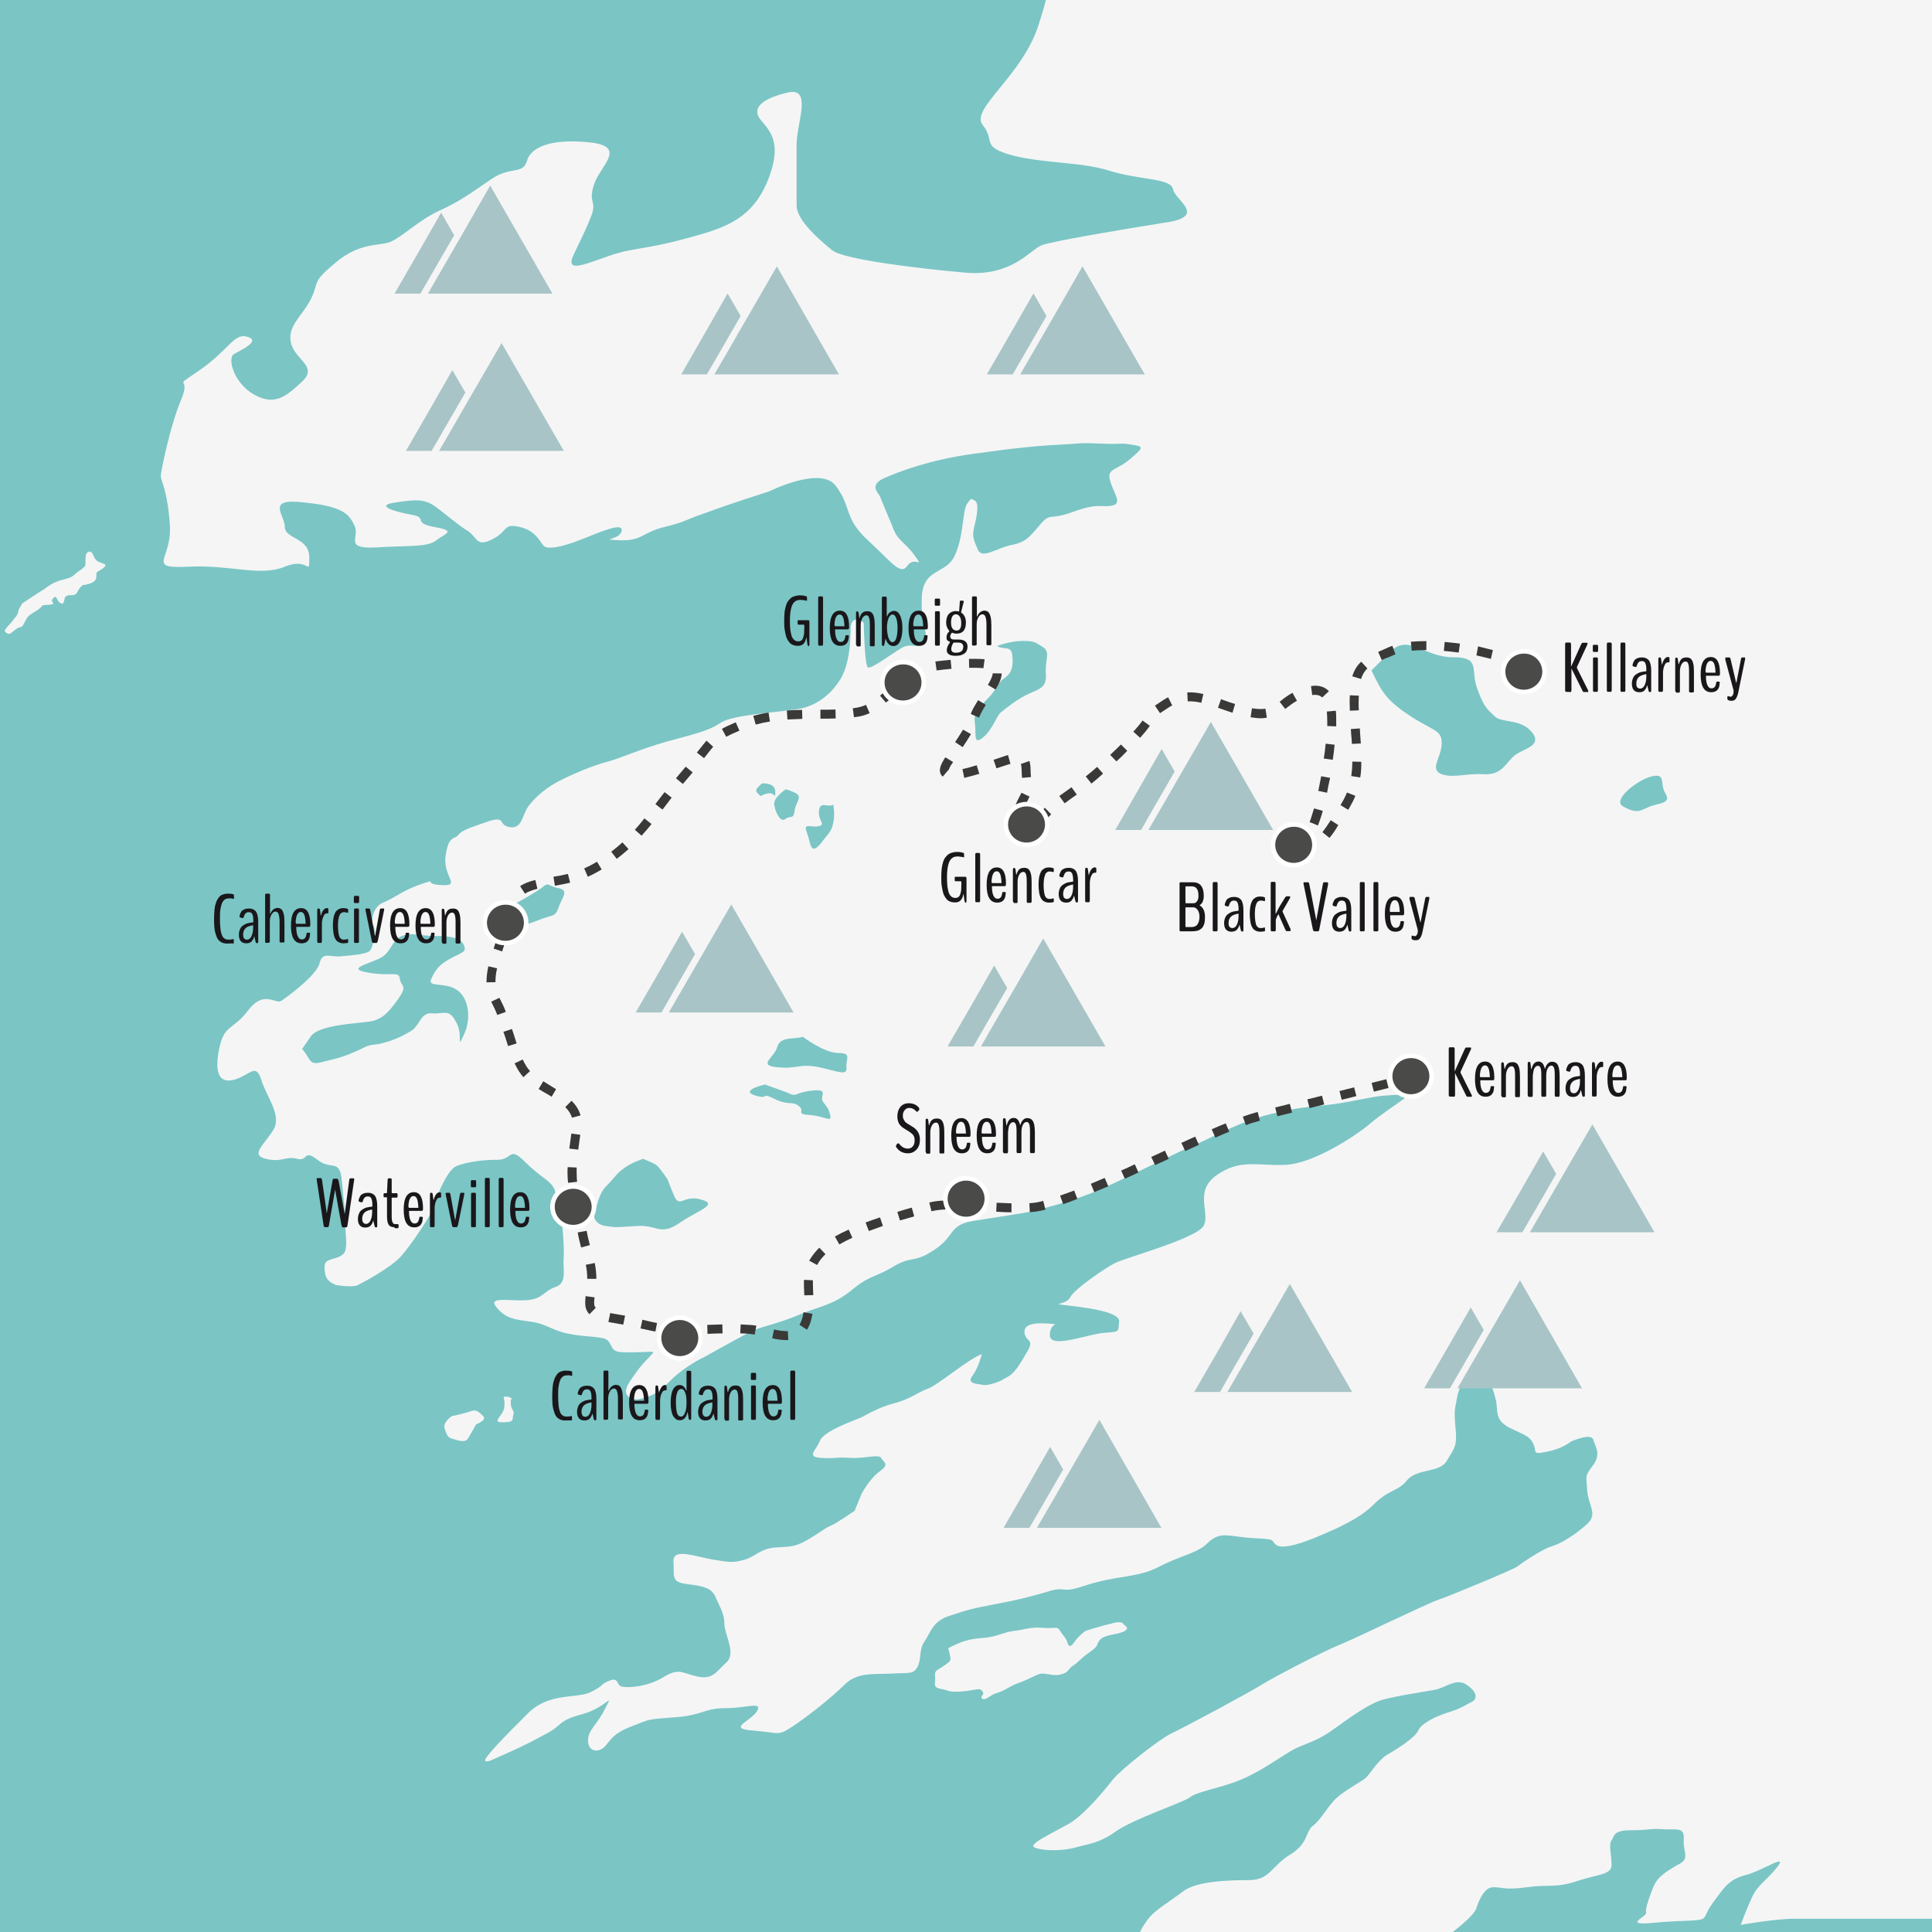 <svg enable-background="new 0 0 949.5 949.5" viewBox="0 0 949.5 949.5" xmlns="http://www.w3.org/2000/svg" xmlns:xlink="http://www.w3.org/1999/xlink"><clipPath id="a"><path d="m0 0h949.5v949.5h-949.5z"/></clipPath><clipPath id="b"><path d="m0 0h949.5v949.5h-949.5z"/></clipPath><clipPath id="c"><path d="m0 0h949.5v949.5h-949.5z"/></clipPath><clipPath id="d"><path d="m0 0h949.5v949.5h-949.5z"/></clipPath><clipPath id="e"><path d="m0 0h949.5v949.5h-949.5z"/></clipPath><clipPath id="f"><path d="m0 0h949.5v949.5h-949.5z"/></clipPath><clipPath id="g"><path d="m0 0h949.5v949.5h-949.5z"/></clipPath><clipPath id="h"><path d="m0 0h949.5v949.5h-949.5z"/></clipPath><clipPath id="i"><path d="m0 0h949.5v949.5h-949.5z"/></clipPath><clipPath id="j"><path d="m0 0h949.5v949.5h-949.5z"/></clipPath><clipPath id="k"><path d="m0 0h949.5v949.5h-949.5z"/></clipPath><clipPath id="l"><path d="m0 0h949.5v949.5h-949.5z"/></clipPath><clipPath id="m"><path d="m0 0h949.5v949.5h-949.5z"/></clipPath><clipPath id="n"><path d="m0 0h949.5v949.5h-949.5z"/></clipPath><clipPath id="o"><path d="m0 0h949.5v949.5h-949.5z"/></clipPath><clipPath id="p"><path d="m0 0h949.5v949.5h-949.5z"/></clipPath><clipPath id="q"><path d="m0 0h949.5v949.5h-949.5z"/></clipPath><clipPath id="r"><path d="m0 0h949.5v949.5h-949.5z"/></clipPath><clipPath id="s"><path d="m737.7 318.9h22.6v22.2h-22.6z"/></clipPath><clipPath id="t"><path d="m0 0h949.5v949.5h-949.5z"/></clipPath><clipPath id="u"><path d="m624.6 404h22.6v22.2h-22.6z"/></clipPath><clipPath id="v"><path d="m0 0h949.5v949.5h-949.5z"/></clipPath><clipPath id="w"><path d="m493.2 394h22.6v22.2h-22.6z"/></clipPath><clipPath id="x"><path d="m0 0h949.5v949.5h-949.5z"/></clipPath><clipPath id="y"><path d="m432.6 324.2h22.6v22.2h-22.6z"/></clipPath><clipPath id="z"><path d="m0 0h949.5v949.5h-949.5z"/></clipPath><clipPath id="A"><path d="m237.2 442.3h22.6v22.2h-22.6z"/></clipPath><clipPath id="B"><path d="m0 0h949.5v949.5h-949.5z"/></clipPath><clipPath id="C"><path d="m270.4 582h22.6v22.2h-22.6z"/></clipPath><clipPath id="D"><path d="m0 0h949.5v949.5h-949.5z"/></clipPath><clipPath id="E"><path d="m322.8 646.5h22.6v22.2h-22.6z"/></clipPath><clipPath id="F"><path d="m0 0h949.5v949.5h-949.5z"/></clipPath><clipPath id="G"><path d="m463.5 578h22.6v22.2h-22.6z"/></clipPath><clipPath id="H"><path d="m0 0h949.5v949.5h-949.5z"/></clipPath><clipPath id="I"><path d="m682.2 517.8h22.6v22.2h-22.6z"/></clipPath><clipPath id="J"><path d="m0 0h949.5v949.5h-949.5z"/></clipPath><clipPath id="K"><path d="m0 0h949.5v949.5h-949.5z"/></clipPath><clipPath id="L"><path d="m0 0h949.5v949.5h-949.5z"/></clipPath><clipPath id="M"><path d="m0 0h949.5v949.5h-949.5z"/></clipPath><clipPath id="N"><path d="m0 0h949.5v949.5h-949.5z"/></clipPath><clipPath id="O"><path d="m0 0h949.5v949.5h-949.5z"/></clipPath><clipPath id="P"><path d="m0 0h949.5v949.5h-949.5z"/></clipPath><clipPath id="Q"><path d="m0 0h949.5v949.5h-949.5z"/></clipPath><clipPath id="R"><path d="m0 0h949.5v949.5h-949.5z"/></clipPath><clipPath id="S"><path d="m0 0h949.5v949.5h-949.5z"/></clipPath><clipPath id="T"><path d="m312.4 444.6h77.6v53h-77.6z"/></clipPath><clipPath id="U"><path d="m0 0h949.5v949.5h-949.5z"/></clipPath><clipPath id="V"><path d="m465.7 461.3h77.6v53h-77.6z"/></clipPath><clipPath id="W"><path d="m0 0h949.5v949.5h-949.5z"/></clipPath><clipPath id="X"><path d="m548.1 354.9h77.6v53h-77.6z"/></clipPath><clipPath id="Y"><path d="m0 0h949.5v949.5h-949.5z"/></clipPath><clipPath id="Z"><path d="m485 131h77.6v53h-77.6z"/></clipPath><clipPath id="aa"><path d="m0 0h949.5v949.5h-949.5z"/></clipPath><clipPath id="ab"><path d="m334.8 131h77.6v53h-77.6z"/></clipPath><clipPath id="ac"><path d="m0 0h949.5v949.5h-949.5z"/></clipPath><clipPath id="ad"><path d="m199.5 168.7h77.6v53h-77.6z"/></clipPath><clipPath id="ae"><path d="m0 0h949.5v949.5h-949.5z"/></clipPath><clipPath id="af"><path d="m193.9 91.3h77.6v53h-77.6z"/></clipPath><clipPath id="ag"><path d="m0 0h949.5v949.5h-949.5z"/></clipPath><clipPath id="ah"><path d="m493.2 697.9h77.6v53h-77.6z"/></clipPath><clipPath id="ai"><path d="m0 0h949.5v949.5h-949.5z"/></clipPath><clipPath id="aj"><path d="m586.9 631.2h77.6v53h-77.6z"/></clipPath><clipPath id="ak"><path d="m0 0h949.5v949.5h-949.5z"/></clipPath><clipPath id="al"><path d="m699.9 629.3h77.6v53h-77.6z"/></clipPath><clipPath id="am"><path d="m0 0h949.5v949.5h-949.5z"/></clipPath><clipPath id="an"><path d="m735.5 552.7h77.6v53h-77.6z"/></clipPath><path d="m0 0h949.5v949.5h-949.5z" fill="#7bc5c5"/><g clip-path="url(#a)"><path d="m510.5-9c2 10 8-4.5 0 21s-34 41.5-27.5 49.5-1.5 10.5 15 15c16.5 4 33.5 3 47.5 7.5 14.5 4.5 30 3.5 31 9s17.5 13.5-4.5 16.5c-22 3.5-54.5 9-60 11s-14.5 15.5-37.5 13.5-60-6.5-65.5-11-17.5-14.5-17.5-22 0-19.5 0-30 8-28.5-4.5-25.5-17.5 7.5-13.5 13c4.5 5.5 11 11 4.5 28.5s-17.5 23.5-33 28-21 5.5-35.5 8-33.5 14.5-27.5 2 6.5-13.5 9-20c2-6.5-2-5.5 1-14.5s16.5-18.5-2-20.5-29 2-31 9-8 2.5-17.5 9-15.5 11-25.5 15.5-19 13.5-24.5 15.5-14.5 0-26.5 10-8 9-12 17.5-12 13.5-10 22 13.5 11.5 5.5 19-13.5 12-23.5 6.5-13.5-18-10-20 13.5-6.5 6.5-8.5c-6.5-2-9 6.5-23.5 16.5s-3.5 1.5-9 14.5-10 35.5-10 37.5 3.5 7.5 4.5 24.5c1 16.5-12 21 9 20s35.5 5 47.5 0 12 5.5 12-4.5-12-9-12-15-10-14.5 10-12c20 2 22 6.5 24.5 12 2 5.5-5.5 11 11 10s24.5 0 29-3.5 10-4.5-1-6.5-3-4.5-11-6c-8.5-1.5-18.5-4.5-8.5-6s14.5-2 20 2 11 9 16 12c5 3.5 4 8 12 4s5-8 13.5-6 10 8 12 9.5 8.5.5 18.5-3.5 20.5-8.5 19.5-4-12 4-1 4.5 11.5-4 22-6.5 10-3.5 20.5-7c10.5-4 31-10.5 31-10.5s25-12.5 32.5-3c8 10 4 16 16 27s16 17.5 19.5 12.5 8.5 2 3.5-5-8.5-7-11-14.5c-3-7-5-12-6-14.5-1-2-5.5-5.5 2-9 8-3.5 22.5-9 44-12s32.5-4 43-4.5 8-1 19.5-.5 9-.5 15 .5 6.5 1-.5 7-11.5 4.5-10 10.5 6.5 11.5 1 12.5-6.5-1.5-19 3c-12 4.5-11 0-16.5 6.5s-7 8.5-14.5 10c-7 1.5-14 7-16 2s-3-6-1.5-12 2-11 0-12-1.5-1.5-4 2c-2 4-1.5 16.5-6 25.5s-15.5 5.5-16 20.5 4 17.5 1 21.5-6 0-11 3-15 10.5-16.5 9.5-2-20-2-21.5-6.5-5-6.5 3-1 17-4.5 23.5c-3.5 6-9.5 12.5-19 15-9.5 2-33.5 3-40 7-6.5 4.5-14.5 6-27 9.5s-23.5 8.5-29.5 10-17 6-24.5 10c-7 4-11 8-14 12-3 4.5-3 11-9 10s-1.5-5.5-10-3c-8.5 3-12.5 4-15 6.5-2 3-5 0-6.5 10.5s8 15-2 14.5-1-3.5-10-.5-12.5 6.5-18.5 9c-5.5 2-6.5 10-5 11.5s0 11-2 12.5-8.5 2-14 2.5-9-2.5-10.5 3.5-16.5 17-19 18.5-8.5-5.5-16 4.5c-8 10.5-12 6.5-14.5 20s2 16.5 9.5 13.5c7-3 9-7 11.5 1s10 17 6 24-12 12.5-4 14.5 10-1.5 15.5 0 3-5 10 .5 11-1 12 10.5 1.5 11.5 1.5 18.5 2 15-1 17.5c-3.5 3-9 1.5-9 6s1 6.5 3.5 8c2 1 2 1 2 1s8.5 1.5 11 0c3-1.5 16-8.5 21-14s14.5-20 15-22 7-20.5 12.5-22.5 12.5-3 20-3 5.5-7 13.5 1 12.5 9 14.5 13.5c1.5 4.5 3.5 13.5 3.5 13.5s1.5 15.5 1 20.5 2 12-4 14-6 6-14.5 6.5-19-2-14.5 3.5 9 6 16.5 7c8 1 11 4.5 19 6s9.5 1 16 2 3 6.5 9.5 7 15.5-.5 16 0-4.5 4.5-8 9.5-7 9-4.5 12 7 1.5 11 0 7-4.5 10.5-8 10.5-8.5 16-11c5.5-3 19.5-11 25-13.5 5.5-2 11-3 21-7 10-4.5 16.5-4.5 26-12 9.5-8 12-6.5 21-12s10.5-1.5 20.5-8.5c10-6.5 6.5-12 19-14s26.5-4 30-5 19-4.5 33.5-11 36-17.5 45.5-21.5 21-11 37-15 22-3.5 32-5 17.5-3.5 23.5-4c5.5-.5 14-1 10 1.5-4 3-10.5 7-17 12.5s-27.5 19.5-41.5 20-22-3-33.5 5-3 18.5-6.5 25c-4 6.5-40 16-44 18.5-4 2-19.5 12.5-21.5 16.5s-10.5 3-2 4 26.5 3 26 8 .5 5-7 5.5c-8 .5-26.5 8-27 1.5s6-5.5-.5-6-12.5 0-12 4.5 5 3 1.5 9-6 10.5-9.5 12.5-3.5 2-3.5 2-6.5 3-9.5 2c-3-.5-7.5-.5-4.5-4.5s4.5-10.5 4.5-10.5c-6 2-22 15.5-26.5 17s-8.5 5-16 7c-8 2-14.5 6-16.5 7s-18.5 6.5-20.5 11.5-7 8 .5 8.5c8 .5 6.5-.5 14 0 7 .5 14.5-2 15.5 0s4.5 3-.5 6.5-9 11-9 11l-3.5 8.5s-8 5.5-11 7c-3.5 1.5-2 1-10 6s-10 4.5-17.5 5c-8 .5-10 4.5-15.5 6s-6.5 1.5-15.5 0-20-6-19.5 1-1.5 10 6.5 11c8.5 1 12 2 14 6 1.5 4 4.5 8 4.5 13.5s6 14.5 1 19-6.5 8.5-14 7-9-4.5-16.5 0c-8 5-17 5.5-20.5 5s-1.5-5-6.5-3-2 2-9 5.5c-6.5 3.5-20.5 0-31 10.5s-22.5 22.5-21 23.5c1.5.5 2 0 11-4s13.5-6.5 20-10 5-6 16.5-9 16-11.5 11.5-3c-4.5 9-8.5 10.5-8.5 16s5.5 6.5 9 2 5.5-6.5 13.5-9.5 6-3 20-4 14.5-4.5 25-4.5 18.5-3.5 15.5 1.5-15 8.5-2 9.5 12 3 19.5-2 19-14 25.5-20.5 15-5 23.5-5.5 10.5.5 12.5-3.5.5-8.5 3.5-12.5c3-4.5 4-10 12.5-12.5 9-3 11-3.5 21.5-5.5s15-3 25.5-6c10.5-3.5 6.5 1 18.5-3s19-4 27.5-6 8-3.5 21-8.5c13.5-5 10.5-6 15.5-9s9.5-.5 20.5 0 7 1 10.5 3.5c3.5 2 13.5-1.5 20.5-4.5s19.5-8 27-15.5c8-8 11.5-6 16.5-12s16-3.5 19.5-9.5 5-7 4.5-14c-.5-6.5-1-9.5 0-14s1-12.5 10-11 8 3.5 9.5 8.5-1 10 6.5 14c8 4 10 4 12 8s-1 5.5 6.5 4c8-1.5 12-5 12-5s10-4.5 11-1 4 7 0 12.5-3.5 4.5-3 12c.5 8 5.5 12 0 17s-12.5 9.5-17.5 11-15 8.5-17 10-33.5 14.5-38 16c-5 1.5-43 20-49.5 22.5s-32.5 16-38 19.5-38 21-44.5 24c-6 3-24.5 17.5-28.5 22.5s-13.5 17-22 22c-9 5-20 10-16.5 11.5s12.5 2 20 0c7-2 11.5-2 20-8s32.5-14 36-16.5c3.5-3 14.5-4.5 24.5-8.5s19.5-11 25.5-14.5 11.5-4 20-10 17-12.5 24.5-15c7-2 20.5-4 26-5s10-5.5 15-3c5 3 6.5 6.5 4 8.5-3 1.5-5.5 3.5-12 5.5s-13.5 5.5-15 9-11 9.5-15.5 12c-4.5 3-8 9-10 11s-12 7-16 11.5-7 10-10.5 12.5c-3.5 3-2 8.5-11 14s-10 12.5-20 12.5-26 .5-32.5 5.5-14.5 9.5-17.5 14c-3.5 4.5-5 9-5 9h151s14-10 15.5-14.5 4-10.5 8.5-10.5 5.5 1.5 16.5 0 14 .5 24.5-3 17-3 17-8-1.5-10 0-12 .5-5 9.5-5 10-1 16-.5 10.5-1.5 10 5 3.5 9.5-3 12.5c-6 3.5-10 6-12 11s-4 10.5-3.5 12.5-12 6.5 3.5 5 23.5-.5 25-2.5 1-3 5.5-9 7-10 15-12 21-11 15.5-4-9.5 8.5-12.5 15-5.5 13.5-5.5 13.5 17-3 26-3 73.5 0 73.5 0v-952z" fill="#f5f5f5"/></g><g clip-path="url(#b)"><path d="m466 810c7-3.5 10-4.5 17-5s10.5-3 15.5-3.5 7.5-2 14-1.5 7-1 8.5 1.5 3 3.5 3.5 5.5 1.5 3 3.5 0 5.5-5.5 5.5-5.5 9.5-3 12.5-3.5c3-1 5.5-1 6 0s4 2 0 4c-4 1.5-9.5 1.5-11.5 4s0 2.5-5 6-5 4.5-8 6.5-2 3.5-6.5 4.5-7.5-1.5-11 0-6 3-10.5 4.5c-4.5 2-6 3.5-9.5 4.5s-5 3.5-7 3c-2-1 1-2 0-3.5s-1.5-1.5-4.5-1-9 1.5-12.5.5c-3.5-1.5-7-.5-6.5-4s-1-5 1.5-6.5 5.5-3.5 6-4.5-1-6-1-6z" fill="#f5f5f5"/></g><g clip-path="url(#c)"><path d="m222 696s-4.5 3-3.5 6 1.5 4.5 3.5 5 6.5 2.5 8 0 4-7 4-7 5.5-2 3.5-4-3.5-3.5-6-2.5-9.5 2.5-9.5 2.5z" fill="#f5f5f5"/></g><g clip-path="url(#d)"><path d="m247.5 686.5s1 3.5 0 6.5-5.5 6-1 6 5.5-.5 5.5-2 1-2.5 0-4-1-3-1-4.5 1.5-.5 0-1.5-3.5-.5-3.5-.5z" fill="#f5f5f5"/></g><g clip-path="url(#e)"><path d="m7 304c1-1 2-2.5 2-3.5s2-4 2-4 9-6 10-6.5 3-2.5 6.5-4 7-1.5 9-3.5 5.5-3.5 5.5-5c0-2 0-5 .5-5.5s1.5-1.5 2.5-.5 1 2.5 2.5 4c2 1.5 5.5 1.5 4 3-2 2-3.5 2-4 3s.5 2.5-1 4-5 2-5.5 2-1.5 1-2.5 2.5c-.5 1-1 2.5-3 2.5s-2.5 0-3.5 1c-.5 1-.5 4-2 3-1.5-.5-2-2.5-2.5-3s-1.5.5-2 1.5c0 1 1.5 2 0 2-2 .5-4.5 0-5 1s-4 3-5.5 4-2 2-3 4-1 2-3 2.5c-2 1-4 3.5-5 3s-2-1-1.5-2c1-1.5 2.5-3 3-3.5s1.5-2 1.5-2z" fill="#f5f5f5"/></g><g clip-path="url(#f)"><path d="m674 329.5c5 10 6.5 14 18.5 22s16.5 7 16 14.5c-.5 7-6 12 0 14.5 6 2 12-.5 20.5 0s10.5-4.5 14.5-8.5 15-5 9.5-12-15-4.5-18.5-8-5-4-8.5-13.5 2-15.5-12-15.5-21.5-11.5-30.5-3c-9.5 9.5-9.5 9.5-9.5 9.5z" fill="#7bc5c5"/></g><g clip-path="url(#g)"><path d="m316 569.5c-4 1.5-9.5 3.5-14 9s-5.5 4.5-8 11.5c-2 7-2 7-2 7s-.5 4.5 5.5 5.5 6.5.5 16 0 11 5 20.5-1.5 19.5-9 10.5-11.5-10.5 5-13.5-2.5-3-7.5-3-7.5-4-6-5.5-7-6.5-3-6.5-3z" fill="#7bc5c5"/></g><g clip-path="url(#h)"><path d="m148.5 515.5c5 6 3 8.5 11.5 6 9-2 12-3.5 17.5-6 5.5-3 6.5-1.5 11-3 4.5-1 11-4 14.5-6.5 3.5-3 4-8.5 9.5-8s8-2.5 11.5 4c4 6.5 0 15 4 6.5s2-18.5-3.5-22c-5.5-4-15-1-12.5-5.5 2-4.5 4-7 9.5-10s8-3 6.5-6.5-6-4.5-14-4.5-11.5-2-16.5 0-5 7.5-10 10.5-18.5 5.5-6.5 7.5c11.5 2 15-1 15.5 3s4 3-.5 9.5-8 10.5-14 11.5-24.5 1.5-29 7c-4.5 6.5-4.5 6.5-4.5 6.5z" fill="#7bc5c5"/></g><g clip-path="url(#i)"><path d="m394.5 509.5c-3.5 1.5-11-.5-12.5 5s-10 9 0 10 11-2 20.5 0 14 4.5 13.5 0c-.5-4 3-7-4-7s-17.5-8-17.5-8z" fill="#7bc5c5"/></g><g clip-path="url(#j)"><path d="m798 396.5c6.5 3.5 8 2 12.5 0 5-2 11-1.5 8-6.5s.5-10-6.5-8.5-20.5 12-14 15z" fill="#7bc5c5"/></g><g clip-path="url(#k)"><path d="m252.5 444.5c-4 3.5-7.5 11 0 10.5s8.5-1.5 14-3.5 6.5-1 8-5.5 5.5-8.5 0-9.5-4.5-3.5-8.5 0c-5 3.5-13.5 8-13.5 8z" fill="#7bc5c5"/></g><g clip-path="url(#l)"><path d="m374.5 385c-2 2-4 3-2 5s.5 1 4.5 0 4 3.5 4-1-6.5-4-6.5-4z" fill="#7bc5c5"/></g><g clip-path="url(#m)"><path d="m386 388s-6 4-5.5 7.5 3 9 5.5 7 4 .5 4.5-4 4.5-7 0-9-4.5-1.5-4.5-1.5z" fill="#7bc5c5"/></g><g clip-path="url(#n)"><path d="m409.5 395.5c-3 1.5-6.5-2-7 3s3.5 6.5 0 7.5-8-2-6 3 1.5 11.5 6.5 6c4.5-6 5.5-6 6.5-10.5s0-9 0-9z" fill="#7bc5c5"/></g><g clip-path="url(#o)"><path d="m376 533c-4.5 1-11.5 3.5-4.5 5.5s2-2 9 1.5 9 1 12 3.5c3.5 2.5-2 4 5.5 4.5s11 4 10 0-1.5-3.5-3.5-6.5 3.5-6.5-5.5-5.5-7 3.5-12 1c-5.5-2-11-4-11-4z" fill="#7bc5c5"/></g><g clip-path="url(#p)"><path d="m490 317.5c3 2 7-.5 7.5 4.5s0 8.5-3.5 11-3 3.5-6.5 8-9 7.5-8.5 13.5c1 6-1 12 4 8s6.5-10.5 9-12.5 8-6.5 13.5-9 9-3 8.5-10 2.5-10.5-1.5-13-4-3-10-3-12.5 2.5-12.5 2.5z" fill="#7bc5c5"/></g><g clip-path="url(#q)"><path d="m386.5 658.6c-2.4 0-4.9-.4-7-.9l.9-4.3c2 .4 4.6.9 6.8.8l.2 4.4c-.3 0-.6 0-.9 0zm-15.6-2.7c-.8-.1-1.4-.2-2.1-.3-1.7-.2-3.3-.3-5-.3l.2-4.4c1.8.1 3.5.2 5.3.3.7.1 1.5.2 2.4.3zm-34.9-.2c-1.8 0-3.4 0-4.8-.1l.2-4.4c1.4.1 2.9.1 4.6.1h2.7v4.4c-.8 0-1.8 0-2.7 0zm11.7-.2-.1-4.4h.9c2.2-.1 4.4-.1 6.5-.2l.1 4.4c-2.1 0-4.2.1-6.5.2zm-25.6-1.1c-1.2-.2-2.5-.5-3.9-.8-1-.2-2.1-.5-3.4-.7l.9-4.3c1.2.3 2.4.5 3.4.8 1.4.3 2.6.6 3.8.8zm74.5-.9-3.7-2.4c.6-1 1.1-2.2 1.5-3.7.2-.8.4-1.6.5-2.5l4.4.8c-.2.9-.4 1.9-.6 2.8-.5 2-1.2 3.6-2.1 5zm-90.3-2.5c-1.6-.3-3.3-.6-5.1-.9-.8-.1-1.5-.3-2.2-.4l.9-4.4c.6.1 1.3.3 2.1.4 1.9.3 3.6.6 5.2.9zm-16.6-5.1c-1.9-1.9-2.1-4.1-2.1-5.7 0-1.1.1-2.2.2-3.2l4.4.6c-.1.8-.2 1.8-.2 2.6 0 1.4.3 2.1.8 2.5zm105.6-9.3c0-.7-.1-1.3-.1-2-.1-1.4-.1-2.7-.1-4.1 0-.5 0-1 0-1.5l4.4.2v1.3c0 1.2.1 2.5.1 3.9 0 .7.1 1.4.1 2.1zm-106.7-8.1c0-2.3-.2-4.6-.7-6.9l4.4-.9c.5 2.6.8 5.2.8 7.8zm113-6.8-3.9-2.1c.9-1.7 2.2-3.4 3.7-5.1.4-.4.8-.9 1.3-1.3l3 3.2c-.4.3-.7.7-1 1-1.4 1.5-2.4 2.9-3.1 4.3zm-116-8.6c-.7-2.6-1.3-5.1-1.7-7.4l4.4-.8c.4 2.1.9 4.5 1.6 7zm126.9-1.5-2.2-3.9c2-1.1 4.3-2.3 6.8-3.4l1.8 4c-2.4 1.1-4.5 2.2-6.4 3.3zm14.5-6.6-1.6-4.2c2.2-.8 4.6-1.7 7.1-2.5l1.4 4.2c-2.5.9-4.8 1.7-6.9 2.5zm15.3-5.2-1.3-4.2c2.5-.8 4.9-1.5 7.1-2.1l1.2 4.3c-2.1.6-4.5 1.3-7 2zm-159.2-3.2v-1c0-2.3 0-3.6-.8-5.3l4-1.9c1.2 2.6 1.2 4.6 1.3 7.2v1zm214-.8c-2.3 0-4.7-.1-7.5-.3l.2-4.4c2.7.1 5.1.2 7.3.3zm9-.1-.2-4.4h.5c1.7-.1 3.8-.4 6.3-1.1l1.1 4.3c-2.9.7-5.2 1.1-7.2 1.2zm-48.3-.4-1.1-4.3c2.2-.6 4.7-.9 7.8-1l.2 4.4c-2.7.1-5 .4-6.9.9zm22.9-.3c-2.7-.2-5-.3-7.3-.5l.2-4.4c2.3.1 4.7.3 7.4.5zm41.8-3.2-1.5-4.2c2.1-.7 4.4-1.6 6.9-2.5l1.6 4.1c-2.5 1-4.8 1.9-7 2.6zm15.3-5.9-1.7-4.1c2.2-.9 4.5-1.9 6.8-2.9l1.8 4.1c-2.3 1-4.6 1.9-6.9 2.9zm-258.6-4.6c-.2-1.5-.3-3.2-.3-5.1 0-.9 0-1.7.1-2.6l4.4.2v2.4c0 1.7.1 3.2.2 4.6zm273.6-2-1.8-4c2.2-1 4.5-2 6.7-3.1l1.8 4c-2.2 1.1-4.4 2.1-6.7 3.1zm14.9-6.7-1.9-4 6.7-3.1 1.9 4zm14.8-6.9-1.9-4c2.3-1.1 4.6-2.1 6.8-3.1l1.8 4c-2.2 1.1-4.4 2.1-6.7 3.1zm-298.3-.7-4.4-.5c.3-2.2.6-4.5 1-7.4l4.4.6c-.4 2.9-.8 5.2-1 7.3zm313.1-5.9-1.8-4.1c2.5-1.1 4.8-2.1 6.9-2.9l1.7 4.1c-2.1.8-4.3 1.8-6.8 2.9zm15-6.1-1.5-4.2c2.4-.9 4.5-1.5 6.2-2l1.1-.3 1.1 4.3-1.1.3c-1.6.4-3.6 1-5.8 1.9zm-331.2-3.7c-.5-1.8-1.6-3.5-3.3-5.2l3.1-3.1c2.3 2.3 3.7 4.6 4.4 7.2zm346.7-.7-1.1-4.3 7.2-1.8 1.1 4.3zm15.8-4-1.1-4.3 7.2-1.8 1.1 4.3zm15.8-4.1-1.1-4.3 7.2-1.8 1.1 4.3zm-388.3-1.5c-1.1-.7-2.2-1.4-3.4-2-1-.6-2-1.2-3-1.8l2.3-3.8c.9.6 1.9 1.2 2.9 1.8 1.1.7 2.3 1.4 3.4 2.1zm404.1-2.5-1.1-4.3 7.2-1.8 1.1 4.3zm15.8-4.1-1.1-4.3c5.4-1.4 5.4-1.4 5.7-1.4v4.4-2.2l.5 2.2c-.1 0-2 .5-5.1 1.3zm-433.8-3c-1.5-1.7-2.9-3.9-4.3-6.8l4-1.9c1.1 2.4 2.3 4.3 3.6 5.7zm-7.5-15.3c-.5-1.5-1-3.1-1.5-4.7l-.8-2.3 4.2-1.4.8 2.4c.5 1.6 1 3.1 1.5 4.7zm-5.3-15.3c-.8-2-1.6-3.8-2.4-5.3-.2-.4-.4-.8-.6-1.2l4-1.9c.2.4.4.7.6 1.1.9 1.8 1.8 3.6 2.6 5.8zm-5.3-16v-.4c0-2.2.3-4.7.9-7.5l4.3 1c-.6 2.4-.8 4.6-.8 6.5v.3zm7.7-15.2-4.2-1.4.6-1.9c.5-1.6 1.1-3.4 1.7-5.2l4.2 1.3c-.6 1.8-1.1 3.5-1.7 5.2zm4.7-15.8-4.3-1.1c.2-.9.4-1.8.6-2.8.4-1.7.9-3.3 1.4-4.7l4.1 1.7c-.5 1.1-.9 2.5-1.2 3.9-.1 1.1-.4 2.1-.6 3zm6.5-12.6-2.4-3.7c2-1.3 4.4-2.3 7.5-3l1 4.3c-2.6.7-4.6 1.4-6.1 2.4zm14.7-3.9-.7-4.4c2.1-.3 4.5-.8 7.1-1.4l1.1 4.3c-2.8.7-5.3 1.1-7.5 1.5zm16.2-4.4-1.8-4.1c1.8-.8 3.6-1.7 5.3-2.7l1-.6 2.3 3.8-1 .6c-1.9 1.1-3.8 2.1-5.8 3zm14.2-8.8-2.7-3.5c1.9-1.5 3.8-3 5.5-4.6l3 3.3c-1.8 1.6-3.7 3.2-5.8 4.8zm340.9-4.2c-.7 0-1.4-.1-2.1-.3-1.6-.4-4.2-1-4.2-3.5 0-1.2.7-2.1 1.5-3.2l2.5 2c.2.1.6.2 1.3.4.5.1 1 .2 1.4.1l.6 4.4c-.3.1-.6.1-1 .1zm-142.5-5.2c-1.9 0-4.2-1.2-4.2-6.7h4.4c0 1.1.1 1.8.2 2.1.1 0 .2-.1.3-.2l2.3 3.8c-1.1.7-2.1 1-3 1zm151.9-.9-3.5-2.8c1.2-1.5 2.5-3.4 4.1-5.9l3.7 2.4c-1.5 2.7-3 4.7-4.3 6.3zm-338.1-1.1-3.3-2.9c1.5-1.6 2.9-3.4 4.7-5.6l3.5 2.8c-1.8 2.2-3.3 4-4.9 5.7zm332.4-5-4.1-1.7c.3-.7.6-1.4.8-2.2.4-1.3.9-2.8 1.4-4.5l4.3 1.2c-.5 1.8-1 3.5-1.5 4.8-.3.7-.6 1.6-.9 2.4zm-136.2-.2-3.2-3.1 1.2-1.3c1.3-1.4 2.7-2.8 4-4.1l3.1 3.2c-1.2 1.2-2.6 2.6-3.8 4zm-8.5-7.5-4.2-1.5c.7-2.1 1.6-3.8 2.4-5.3.3-.6.6-1.1.8-1.6l4 1.9c-.3.6-.6 1.1-.9 1.8-.7 1.5-1.5 2.9-2.1 4.7zm159.6 0-3.8-2.3.8-1.4c.9-1.5 1.7-3.2 2.4-4.8l4.1 1.6c-.7 1.9-1.7 3.7-2.7 5.5zm-337-.1-3.5-2.7c1.4-1.9 2.9-3.8 4.5-5.9l3.5 2.7c-1.6 2.1-3.1 4.1-4.5 5.9zm197.6-3.1-2.6-3.6c.8-.6 1.6-1.1 2.4-1.7 1.1-.8 2.3-1.7 3.6-2.6l2.6 3.6c-1.3.9-2.5 1.8-3.7 2.6-.7.6-1.5 1.2-2.3 1.7zm129-5.2-4.3-.9c.5-2.3.9-4.7 1.4-7.2l4.4.8c-.6 2.5-1.1 4.9-1.5 7.3zm-316.6-4.3-3.4-2.8c.5-.6 1-1.2 1.6-1.9 1.2-1.4 2.2-2.6 3.2-3.8l3.4 2.8c-1 1.2-2 2.5-3.2 3.8-.5.6-1 1.2-1.6 1.9zm200.8-.2-2.8-3.5c1.9-1.5 3.7-3 5.6-4.7l2.9 3.3c-1.9 1.8-3.8 3.4-5.7 4.9zm-34.1-2.8c-.1-1.1-.2-2.2-.2-3.2 0-1.4-.1-2.8-.4-3.6l4.2-1.5c.5 1.5.6 3.2.6 5 0 1 .1 1.9.2 2.9zm-28.4 0-.9-4.3c1.9-.4 4.2-1 7-1.9l1.3 4.2c-3 .9-5.4 1.5-7.4 2zm194.6-.2-4.4-.7c.3-2.2.5-4.5.5-7.1l4.4.1c.1 2.8-.1 5.3-.5 7.7zm-205.2-.4c-.9-.8-1.4-1.9-1.4-3.1 0-1.4.6-2.9 1.7-4.8.3-.5.6-1.1 1-1.6l3.8 2.3c-.3.5-.6 1-1 1.5-1 1.6-1.1 2.3-1.1 2.5 0 0-.1-.1-.1-.2zm26.4-4.1-1.4-4.2 1-.3c1.8-.6 3.5-1.2 5-1.7.4-.1.7-.2 1.1-.3l1.2 4.3c-.3.1-.6.2-1 .3-1.5.5-3.2 1-4.9 1.6zm59-3.4-3.1-3.2c1.7-1.6 3.5-3.3 5.3-5.1l3.1 3.1c-1.7 1.8-3.5 3.6-5.3 5.2zm106.3-.8-4.4-.6c.4-2.5.7-5 .9-7.3l4.4.5c-.2 2.3-.5 4.8-.9 7.4zm-309-.8-3.5-2.7.5-.7c1.7-2.1 3-3.8 4.2-5.2l3.3 3c-1.1 1.3-2.4 2.9-4 5zm127.1-5.4-3.7-2.5c1.3-2 2.6-3.9 3.9-6.1l3.9 2.2c-1.4 2.4-2.7 4.3-4.1 6.4zm191.3-1.6c-.1-1.8-.2-3.6-.4-5.4l-.1-1.9 4.4-.3.1 1.9c.1 1.9.3 3.7.4 5.5zm-104.1-3-3.3-3c2-2.2 3.5-4 4.5-5.5l3.6 2.6c-1.1 1.6-2.7 3.6-4.8 5.9zm-203.4-.5-2.1-3.9c1.6-.9 3.6-1.8 6.8-3.2l1.8 4.1c-3.1 1.3-5 2.2-6.5 3zm299.8-5.1-4.4-.2c0-.7 0-1.3 0-1.8 0-2.1-.1-3.8-.2-5.3l4.4-.4c.2 1.6.2 3.4.2 5.7zm-285.3-.9-1.2-4.3c2.3-.6 4.8-1.2 7.5-1.6l.7 4.4c-2.5.4-4.8.9-7 1.5zm15.6-2.5-.3-4.4c2.3-.2 4.7-.3 7.5-.3l.1 4.4c-2.7.1-5.1.2-7.3.3zm16.2-.4v-4.4c2.8 0 5.1 0 7.4-.1l.1 4.4c-2.4.1-4.7.1-7.5.1zm216.4-.2c-1.5 0-3.2-.2-5-.5l.7-4.4c2.6.4 4.8.5 6.6.2l.7 4.4c-.8.2-1.9.3-3 .3zm-138.4-.3-4.1-1.8.3-.8c.7-1.7 1.8-3.6 3.3-6l3.8 2.3c-1.4 2.2-2.3 3.9-3 5.4zm-61.5-.2-.6-4.4c.7-.1 1.3-.2 2-.3 1.5-.3 3-.7 4.5-1.4l1.8 4.1c-1.8.8-3.7 1.4-5.5 1.7-.7.1-1.4.2-2.2.3zm150.4-2-2.5-3.7c1-.7 2.4-1.6 4.2-2.8.7-.5 1.5-.9 2.3-1.3l2 4c-.6.3-1.3.7-1.9 1.1-1.8 1.2-3.1 2-4.1 2.7zm35.6-.2c-2.1-.7-4.1-1.4-6.1-2.1l-1-.4 1.5-4.2 1 .4c1.9.7 3.9 1.4 5.9 2zm57.7-1c0-1.3-.1-2.6-.1-3.9s0-2.6.1-3.7l4.4.2c0 1.1-.1 2.3-.1 3.5s0 2.5.1 3.7zm-31.8-.9-2.7-3.5.5-.4c1.6-1.3 3.4-2.7 5.8-4l2.2 3.9c-2.1 1.2-3.7 2.4-5.2 3.6zm-41.2-3c-2.5-.6-4.6-.8-6.7-.7l-.2-4.4c2.5-.1 5 .1 7.9.8zm-155-.1-2.9-3.4c1.7-1.4 3.4-3.1 5-5l3.4 2.9c-1.7 2.1-3.6 4-5.5 5.5zm214.4-2.5c-1.1-1.1-2.7-1.5-4.9-1.2l-.6-4.4c.7-.1 1.4-.2 2.1-.2 2.7 0 5 .9 6.7 2.7zm-160.5-3.9-3.8-2.3c.6-1 2.3-3.9 2.4-5.7l4.4.1c-.1 2.1-.9 4.4-3 7.9zm179.6-5.2-4.3-1.3c.9-3 2.3-5.3 4.4-7.2l3 3.3c-1.4 1.4-2.4 3-3.1 5.2zm-223.2-1.1-2-.3.7-1-1.8-1.1c.3-.5.4-.7.4-.7l1.2-2.2 1.1.8c1.1-.3 2.9-.8 5.4-1.3l.9 4.3c-2.5.5-4.3 1-5.3 1.3 0 0 0 .1-.1.1l-.1-.1c-.1.1-.3.2-.4.2zm14.6-3.1-.6-4.4c2.4-.3 5-.6 7.5-.8l.4 4.4c-2.5.2-4.9.5-7.3.8zm23-1.1c-1.1-.1-2.4-.2-3.8-.2-1.1 0-2.2 0-3.2 0l-.1-4.4h3.3c1.6 0 3.1.1 4.4.2zm265.2-.8-7.2-1.8 1.1-4.3 7.2 1.8zm-69.4-3.2-1.8-4c1.1-.5 2.2-1 3.4-1.5l2-.9c.5-.2 1-.4 1.6-.6l1.5 4.2c-.4.2-.9.3-1.3.5l-2 .9c-1.3.4-2.4.9-3.4 1.4zm53.6-.6-7.1-1.7.8-4.4.5.1 6.8 1.7zm-15.8-3.1c-2.5-.3-4.9-.6-7.3-.8l.4-4.4c2.4.2 4.9.5 7.5.8zm-23.1-.9-.4-4.4c2.2-.2 4.7-.3 7.3-.3h.3v4.4h-.3c-2.5 0-4.8.1-6.9.3z" fill="#3a3938"/></g><g clip-path="url(#r)"><g clip-path="url(#s)"><path d="m759.1 330.1c0 5.5-4.6 10-10.2 10s-10.2-4.4-10.2-10c0-5.5 4.6-10 10.2-10 5.7-.1 10.2 4.5 10.2 10" fill="#4a4a49" stroke="#fff" stroke-miterlimit="10" stroke-width="2.247"/></g></g><g clip-path="url(#t)" transform="translate(0)"><g clip-path="url(#u)"><path d="m646 415.2c0 5.5-4.6 10-10.2 10s-10.2-4.4-10.2-10c0-5.5 4.6-10 10.2-10 5.7-.1 10.2 4.5 10.2 10" fill="#4a4a49" stroke="#fff" stroke-miterlimit="10" stroke-width="2.247"/></g></g><g clip-path="url(#v)"><g clip-path="url(#w)"><path d="m514.7 405.2c0 5.5-4.6 10-10.2 10s-10.2-4.4-10.2-10c0-5.5 4.6-10 10.2-10 5.6-.1 10.2 4.5 10.2 10" fill="#4a4a49" stroke="#fff" stroke-miterlimit="10" stroke-width="2.247"/></g></g><g clip-path="url(#x)"><g clip-path="url(#y)"><path d="m454 335.4c0 5.5-4.6 10-10.2 10s-10.2-4.4-10.2-10c0-5.5 4.6-10 10.2-10 5.7-.1 10.2 4.4 10.2 10" fill="#4a4a49" stroke="#fff" stroke-miterlimit="10" stroke-width="2.247"/></g></g><g clip-path="url(#z)"><g clip-path="url(#A)"><path d="m258.6 453.5c0 5.5-4.6 10-10.2 10s-10.2-4.4-10.2-10c0-5.5 4.6-10 10.2-10 5.7-.1 10.2 4.5 10.2 10" fill="#4a4a49" stroke="#fff" stroke-miterlimit="10" stroke-width="2.247"/></g></g><g clip-path="url(#B)"><g clip-path="url(#C)"><path d="m291.9 593.1c0 5.5-4.6 10-10.2 10s-10.2-4.4-10.2-10c0-5.5 4.6-10 10.2-10s10.2 4.5 10.2 10" fill="#4a4a49" stroke="#fff" stroke-miterlimit="10" stroke-width="2.247"/></g></g><g clip-path="url(#D)"><g clip-path="url(#E)"><path d="m344.3 657.6c0 5.5-4.6 10-10.2 10s-10.2-4.4-10.2-10c0-5.5 4.6-10 10.2-10s10.2 4.5 10.2 10" fill="#4a4a49" stroke="#fff" stroke-miterlimit="10" stroke-width="2.247"/></g></g><g clip-path="url(#F)" transform="translate(0 0)"><g clip-path="url(#G)"><path d="m485 589.1c0 5.5-4.6 10-10.2 10s-10.2-4.4-10.2-10c0-5.5 4.6-10 10.2-10s10.2 4.5 10.2 10" fill="#4a4a49" stroke="#fff" stroke-miterlimit="10" stroke-width="2.247"/></g></g><g clip-path="url(#H)"><g clip-path="url(#I)"><path d="m703.6 528.9c0 5.5-4.6 10-10.2 10s-10.2-4.4-10.2-10c0-5.5 4.6-10 10.2-10 5.7-.1 10.2 4.5 10.2 10" fill="#4a4a49" stroke="#fff" stroke-miterlimit="10" stroke-width="2.247"/></g></g><g clip-path="url(#J)"><g enable-background="new" fill="#1a171b"><path d="m769.6 340c-.3 0-.4-.3-.4-1v-22.2c0-.6.1-1 .4-1h2c.3 0 .5.3.5 1v10.9l4.9-10.9c.3-.6.5-.9.8-.9h2.1c.2 0 .3.1.3.3s0 .4-.1.6l-5 10.8c-.1.3-.1.4-.1.5 0 .2 0 .3.1.4l5.3 10.6c.1.3.2.5.2.7s-.1.3-.2.3h-2c-.2 0-.3-.1-.4-.2s-.3-.4-.4-.7l-5.3-10.7v10.7c0 .6-.2.9-.5.9z"/><path d="m783.2 320.4c-.1 0-.2-.1-.3-.2s-.1-.3-.1-.7v-1.7c0-.3 0-.6.1-.7s.2-.2.3-.2h1.8c.3 0 .4.3.4.9v1.7c0 .3 0 .6-.1.7s-.2.2-.3.2zm.1 19.6c-.3 0-.4-.3-.4-1v-14.9c0-.7.1-1 .4-1h1.6c.3 0 .4.3.4 1v14.9c0 .7-.1 1-.4 1z"/><path d="m790.1 340c-.3 0-.4-.3-.4-1v-22.1c0-.7.1-1.1.4-1.1h1.6c.3 0 .4.4.4 1.1v22.1c0 .6-.1 1-.4 1z"/><path d="m796.8 340c-.3 0-.4-.3-.4-1v-22.1c0-.7.1-1.1.4-1.1h1.6c.3 0 .4.4.4 1.1v22.1c0 .6-.1 1-.4 1z"/><path d="m805.6 340.2c-1.2 0-2.1-.4-2.7-1.1s-.9-1.8-.9-3.1c0-1 .2-1.9.5-2.6.3-.8.7-1.3 1.2-1.7s1-.7 1.6-1 1.1-.4 1.7-.5c.5-.1 1-.2 1.4-.2.4-.1.7-.1.7-.2v-.9c0-1.3-.2-2.3-.5-3s-.9-1-1.7-1c-.7 0-1.3.2-1.6.6-.4.4-.7 1-.9 1.8-.1.2-.1.3-.2.4s-.2.1-.3.1c-.2 0-.5-.1-.9-.2s-.6-.2-.6-.3c-.1-.1-.1-.4 0-.9.2-.7.5-1.3.8-1.8s.8-.8 1.5-1.1 1.4-.4 2.3-.4c1.5 0 2.6.5 3.4 1.5.7 1 1.1 2.7 1.1 5.1v9.6c0 .5-.1.8-.4.8h-.4c-.2 0-.4-.2-.5-.7-.3-1.4-.5-2.2-.6-2.5v-.1s0 0-.1 0v.1c-.3 1.1-.8 1.9-1.4 2.5s-1.4.8-2.5.8zm.5-1.8c.9 0 1.7-.6 2.2-1.7s.8-2.5.8-4.2c0-.8 0-1.2-.1-1.2 0 0-.1 0-.4.1-.2 0-.4.1-.4.1-1.4.3-2.5.8-3.1 1.6-.6.7-.9 1.7-.9 2.8-.1 1.7.6 2.5 1.9 2.5z"/><path d="m815.4 340c-.3 0-.4-.4-.4-1.1v-14.5c0-.9.1-1.3.4-1.3h.5c.1 0 .2.1.3.2s.1.4.2.8l.3 2.3c0 .2.1.3.1.3s.1-.1.1-.3c.3-1.1.7-2 1.2-2.6s1-.9 1.5-.9h.3c.2 0 .4.1.5.2s.1.3.1.6v1.2c0 .3 0 .4-.1.5 0 .1-.1.1-.3.1-.4 0-.7 0-.8.1-.4.1-.8.4-1.1 1.1-.3.6-.6 1.3-.7 2.1-.2.8-.2 1.5-.2 2.2v7.9c0 .7-.1 1.1-.4 1.1z"/><path d="m823.7 340c-.3 0-.4-.3-.4-.8v-15c0-.7.1-1 .4-1h.3c.2 0 .3.1.4.2s.2.3.2.7l.3 2.2c0 .1.1.2.1.2s.1-.1.1-.2c.2-.7.4-1.2.7-1.7s.6-.8 1-1 .7-.4 1-.4.7-.1 1.1-.1c.8 0 1.5.2 2 .6s.9 1.1 1.2 2.2c.3 1 .4 2.5.4 4.2v9.3c0 .3 0 .6-.1.7s-.2.2-.3.2h-1.6c-.1 0-.2-.1-.3-.2s-.1-.3-.1-.7v-9.6c0-1.6-.1-2.8-.4-3.6s-.7-1.1-1.3-1.1c-.8 0-1.5.5-2 1.4s-.8 2.1-.8 3.5v9.5c0 .3 0 .6-.1.7s-.2.2-.3.2h-1.5z"/><path d="m845.1 335.9c0 1.2-.3 2.3-1 3.1s-1.7 1.2-3.1 1.2c-3.5 0-5.2-2.9-5.2-8.7 0-1.4.1-2.7.3-3.7.2-1.1.5-1.9.8-2.5s.7-1.1 1.2-1.5.9-.6 1.3-.7.9-.2 1.4-.2c3 0 4.5 2.7 4.5 8 0 .8-.2 1.2-.5 1.2h-6.3c-.1 0-.1.1-.1.4 0 1.1.1 2.1.3 2.9.2.9.5 1.6.9 2.1.4.6 1 .8 1.6.8.4 0 .8-.1 1.1-.3s.5-.5.7-.8c.1-.4.2-.7.3-.9s.1-.6.2-1c0-.2.1-.3.2-.3h1.2c.2 0 .3.2.3.7zm-6.7-5.3h4.7s0-.1 0-.3c-.1-1.9-.3-3.3-.7-4.2s-.9-1.3-1.7-1.3c-1.4 0-2.3 1.6-2.5 4.9.1.6.2.9.2.9z"/><path d="m850.7 342.4c.3 0 .6-.3.9-.8s.4-1.1.4-1.9c0-.3-.1-.9-.4-1.8l-3.7-13.8c0-.2 0-.3 0-.4 0-.4.1-.6.3-.6h1.7c.3 0 .5.3.6.8l2.7 11.5c0 .1.1.2.1.2s.1-.1.1-.2l2.2-11.4c.1-.6.3-.9.6-.9h1.2c.2 0 .3.2.3.7 0 0 0 .2-.1.4l-3.2 15.6c-.3 1.7-.8 2.9-1.3 3.6s-1.2 1-2 1h-.2c-1 0-1.6-.2-1.9-.7-.1-.1-.1-.3-.1-.6 0-.7.1-1 .4-1 0 0 .2.1.6.2s.7.1.8.1z"/></g></g><g clip-path="url(#K)"><g enable-background="new" fill="#1a171b"><path d="m580.2 457.7c-.1 0-.2 0-.2 0s-.1-.1-.2-.2c0-.1-.1-.3-.1-.5v-22.7c0-.3 0-.5.1-.6s.2-.1.4-.1h6.1c3.5 0 5.3 2.2 5.3 6.7 0 2.1-.6 3.6-1.8 4.4-.1.1-.2.1-.2.2s.1.1.2.2c1.6 1 2.4 2.9 2.4 5.6 0 1.4-.1 2.5-.4 3.4s-.7 1.7-1.3 2.2-1.2.9-2 1.1c-.7.2-1.6.3-2.6.3zm2.6-13.8h3.7c.7 0 1.4-.3 1.8-1 .5-.6.7-1.5.7-2.7 0-3.1-1.1-4.6-3.3-4.6h-2.9c-.2 0-.2.1-.2.4v7.6c0 .2.1.3.2.3zm0 11.7h2.8c1.3 0 2.3-.4 2.9-1.3s1-2.1 1-3.7c0-1.4-.3-2.5-.9-3.4s-1.4-1.3-2.3-1.3h-3.5c-.2 0-.2.1-.2.4v9c0 .1 0 .2.2.3-.1 0-.1 0 0 0z"/><path d="m596.4 457.7c-.3 0-.4-.3-.4-1v-22.1c0-.7.1-1.1.4-1.1h1.6c.3 0 .4.4.4 1.1v22.1c0 .6-.1 1-.4 1z"/><path d="m605.2 457.9c-1.2 0-2.1-.4-2.7-1.1s-.9-1.8-.9-3.1c0-1 .2-1.9.5-2.6.3-.8.7-1.3 1.2-1.7s1-.7 1.6-1 1.1-.4 1.7-.5c.5-.1 1-.2 1.4-.2.4-.1.7-.1.7-.2v-.9c0-1.3-.2-2.3-.5-3s-.9-1-1.7-1c-.7 0-1.3.2-1.6.6-.4.4-.7 1-.9 1.8-.1.2-.1.3-.2.4s-.2.1-.3.1c-.2 0-.5-.1-.9-.2s-.6-.2-.6-.3c-.1-.1-.1-.4 0-.9.2-.7.5-1.3.8-1.8s.8-.8 1.5-1.1 1.4-.4 2.3-.4c1.5 0 2.6.5 3.4 1.5.7 1 1.1 2.7 1.1 5.1v9.6c0 .5-.1.8-.4.8h-.4c-.2 0-.4-.2-.5-.7-.3-1.4-.5-2.2-.6-2.5v-.1s0 0-.1 0v.1c-.3 1.1-.8 1.9-1.4 2.5-.6.5-1.5.8-2.5.8zm.5-1.8c.9 0 1.7-.6 2.2-1.7s.8-2.5.8-4.2c0-.8 0-1.2-.1-1.2 0 0-.1 0-.4.1-.2 0-.4.1-.4.1-1.4.3-2.5.8-3.1 1.6-.6.7-.9 1.7-.9 2.8-.1 1.6.6 2.5 1.9 2.5z"/><path d="m619.4 457.9c-.5 0-.8 0-1.1-.1s-.7-.2-1-.3c-.4-.2-.7-.4-1-.6-.3-.3-.6-.6-.8-1-.3-.4-.5-1-.7-1.6s-.3-1.3-.4-2.2-.2-1.8-.2-2.9c0-1.4.1-2.7.3-3.8s.5-1.9.8-2.5.7-1.1 1.2-1.4c.5-.4.9-.6 1.3-.7s.9-.2 1.5-.2c.8 0 1.5.1 2.2.4 0 0 .1 0 .1.1s.1.1.1.1v1.4c0 .1 0 .1-.1.2s-.1.1-.1.1c-.7-.2-1.2-.3-1.7-.3-.4 0-.7 0-.9.1s-.5.2-.8.5c-.3.2-.5.6-.7 1.1s-.3 1.1-.5 1.9c-.1.8-.2 1.9-.2 3.1s.1 2.2.2 3.1.3 1.5.4 2c.2.5.4.8.7 1.1s.6.4.8.5c.3.1.6.1 1 .1.5 0 1-.1 1.7-.3l.1.1c.1.1.1.1.1.2v1.3s0 .1-.1.2-.1.1-.1.1c-.7.1-1.4.2-2.1.2z"/><path d="m624.9 457.7c-.3 0-.4-.4-.4-1.1v-22.1c0-.7.1-1.1.4-1.1h1.6c.3 0 .4.4.4 1.1v14.3c0 .2 0 .2.1.2 0 0 0 0 .1-.1.4-.8.8-1.6 1.2-2.4s1-1.7 1.6-2.7 1.1-1.7 1.4-2.3c.4-.6.7-1 .9-1h1.7c.1 0 .2.1.2.4 0 .2-.1.4-.2.6l-3.5 6.1c0 .1-.1.2-.1.3 0 0 0 .1.1.3l3.8 8.3c.1.2.1.4.1.6 0 .3-.1.5-.2.5h-1.8c-.2 0-.4-.3-.7-.9l-3.2-7.2c0-.1-.1-.2-.1-.2s-.1 0-.1.1c-.1.1-.2.3-.4.7s-.3.7-.5 1.1l-.2.5c-.1.2-.1.4-.1.7v4.2c0 .7-.1 1.1-.4 1.1z"/><path d="m645.9 457.7c-.3 0-.5-.4-.7-1l-4.5-22c0-.2-.1-.4-.1-.5 0-.4.1-.6.3-.6h2c.3 0 .5.4.6 1.1l3.4 17.6 3.2-17.6c.1-.7.3-1.1.6-1.1h1.7c.2 0 .3.2.3.6v.5l-4.3 22c-.1.7-.3 1-.6 1z"/><path d="m658.2 457.9c-1.2 0-2.1-.4-2.7-1.1s-.9-1.8-.9-3.1c0-1 .2-1.9.5-2.6.3-.8.7-1.3 1.2-1.7s1-.7 1.6-1 1.1-.4 1.7-.5c.5-.1 1-.2 1.4-.2.4-.1.7-.1.7-.2v-.9c0-1.3-.2-2.3-.5-3s-.9-1-1.7-1c-.7 0-1.3.2-1.6.6-.4.4-.7 1-.9 1.8-.1.2-.1.3-.2.4s-.2.1-.3.1c-.2 0-.5-.1-.9-.2s-.6-.2-.6-.3c-.1-.1-.1-.4 0-.9.2-.7.5-1.3.8-1.8s.8-.8 1.5-1.1 1.4-.4 2.3-.4c1.5 0 2.6.5 3.4 1.5.7 1 1.1 2.7 1.1 5.1v9.6c0 .5-.1.8-.4.8h-.4c-.2 0-.4-.2-.5-.7-.3-1.4-.5-2.2-.6-2.5v-.1s0 0-.1 0v.1c-.3 1.1-.8 1.9-1.4 2.5-.6.5-1.4.8-2.5.8zm.5-1.8c.9 0 1.7-.6 2.2-1.7s.8-2.5.8-4.2c0-.8 0-1.2-.1-1.2 0 0-.1 0-.4.1-.2 0-.4.1-.4.1-1.4.3-2.5.8-3.1 1.6-.6.7-.9 1.7-.9 2.8 0 1.6.6 2.5 1.9 2.5z"/><path d="m668.7 457.7c-.3 0-.4-.3-.4-1v-22.1c0-.7.1-1.1.4-1.1h1.6c.3 0 .4.4.4 1.1v22.1c0 .6-.1 1-.4 1z"/><path d="m675.4 457.7c-.3 0-.4-.3-.4-1v-22.1c0-.7.1-1.1.4-1.1h1.6c.3 0 .4.4.4 1.1v22.1c0 .6-.1 1-.4 1z"/><path d="m689.9 453.6c0 1.2-.3 2.3-1 3.1s-1.7 1.2-3.1 1.2c-3.5 0-5.2-2.9-5.2-8.7 0-1.4.1-2.7.3-3.7.2-1.1.5-1.9.8-2.5s.7-1.1 1.2-1.5.9-.6 1.3-.7.9-.2 1.4-.2c3 0 4.5 2.7 4.5 8 0 .8-.2 1.2-.5 1.2h-6.3c-.1 0-.1.1-.1.4 0 1.1.1 2.1.3 2.9.2.9.5 1.6.9 2.1.4.6 1 .8 1.6.8.4 0 .8-.1 1.1-.3s.5-.5.7-.8c.1-.4.2-.7.3-.9s.1-.6.2-1c0-.2.1-.3.2-.3h1.2c.2 0 .3.2.3.7v.2zm-6.7-5.4h4.7s0-.1 0-.3c-.1-1.9-.3-3.3-.7-4.2s-.9-1.3-1.7-1.3c-1.4 0-2.3 1.6-2.5 4.9.1.6.1.9.2.9z"/><path d="m695.5 460.1c.3 0 .6-.3.9-.8s.4-1.1.4-1.9c0-.3-.1-.9-.4-1.8l-3.7-13.8c0-.2 0-.3 0-.4 0-.4.1-.6.3-.6h1.7c.3 0 .5.3.6.8l2.7 11.5c0 .1.1.2.1.2s.1-.1.1-.2l2.2-11.4c.1-.6.3-.9.6-.9h1.2c.2 0 .3.2.3.7 0 0 0 .2-.1.4l-3.2 15.6c-.3 1.7-.8 2.9-1.3 3.6s-1.2 1-2 1h-.2c-1 0-1.6-.2-1.9-.7-.1-.1-.1-.3-.1-.6 0-.7.1-1 .4-1 0 0 .2.1.6.2.4 0 .7.1.8.1z"/></g></g><g clip-path="url(#L)"><g enable-background="new" fill="#1a171b"><path d="m474.8 443.7c-.4 0-.7-.3-.8-1 0 0-.1-.5-.2-1.4s-.2-1.4-.2-1.6c0-.1 0-.2-.1-.2 0 0-.1 0-.1.1-.2 1.3-.7 2.2-1.3 2.9-.7.7-1.6 1-2.6 1-.5 0-1 0-1.4-.1s-.9-.2-1.4-.4-.9-.5-1.3-.9-.7-.9-1.1-1.5-.7-1.4-.9-2.2-.4-1.9-.6-3.1-.2-2.6-.2-4.2.1-3 .2-4.3c.2-1.3.4-2.3.7-3.2s.6-1.6 1.1-2.2.9-1.1 1.3-1.4.9-.6 1.5-.8 1.1-.3 1.6-.4 1-.1 1.7-.1c1.1 0 2 .2 2.9.5 0 0 0 0 .1.1l.1.1v.2 1.6c0 .1 0 .2-.1.2l-.2-.1c-.1 0-.3-.1-.5-.1s-.4-.1-.6-.1-.5-.1-.8-.1-.5-.1-.8-.1c-.7 0-1.2.1-1.7.2s-.9.4-1.4.8-.9 1-1.2 1.7-.6 1.7-.8 3-.3 2.8-.3 4.6c0 1.7.1 3.1.2 4.4.2 1.2.4 2.2.6 2.9s.6 1.3.9 1.7c.4.4.8.7 1.2.9.4.1.8.2 1.3.2.6 0 1.1-.2 1.5-.5s.7-.9.9-1.6.4-1.5.4-2.3.1-1.8.1-2.9c0-.6-.1-.9-.2-.9h-2.5c-.1 0-.2 0-.3 0s-.1-.1-.2-.2-.1-.3-.1-.4v-1c0-.3 0-.5.1-.5s.2-.1.4-.1h4.8c.3 0 .5.3.5.9v10.9c0 .3-.1.6-.2.8s.1.2 0 .2z"/><path d="m479.7 443.4c-.3 0-.4-.3-.4-1v-22.1c0-.7.1-1.1.4-1.1h1.6c.3 0 .4.4.4 1.1v22.1c0 .6-.1 1-.4 1z"/><path d="m494.2 439.3c0 1.2-.3 2.3-1 3.1s-1.7 1.2-3.1 1.2c-3.5 0-5.2-2.9-5.2-8.7 0-1.4.1-2.7.3-3.7.2-1.1.5-1.9.8-2.5s.7-1.1 1.2-1.5.9-.6 1.3-.7.9-.2 1.4-.2c3 0 4.5 2.7 4.5 8 0 .8-.2 1.2-.5 1.2h-6.3c-.1 0-.1.1-.1.4 0 1.1.1 2.1.3 2.9.2.9.5 1.6.9 2.1.4.6 1 .8 1.6.8.4 0 .8-.1 1.1-.3s.5-.5.7-.8c.1-.4.2-.7.3-.9s.1-.6.2-1c0-.2.1-.3.2-.3h1.2c.2 0 .3.2.3.7v.2zm-6.7-5.3h4.7s0-.1 0-.3c-.1-1.9-.3-3.3-.7-4.2s-.9-1.3-1.7-1.3c-1.4 0-2.3 1.6-2.5 4.9.1.6.1.9.2.9z"/><path d="m498.2 443.4c-.3 0-.4-.3-.4-.8v-15c0-.7.1-1 .4-1h.3c.2 0 .3.1.4.2s.2.3.2.7l.3 2.2c0 .1.1.2.1.2s.1-.1.1-.2c.2-.7.4-1.2.7-1.7s.6-.8 1-1 .7-.4 1-.4.7-.1 1.1-.1c.8 0 1.5.2 2 .6s.9 1.1 1.2 2.2c.3 1 .4 2.5.4 4.2v9.3c0 .3 0 .6-.1.7s-.2.2-.3.2h-1.6c-.1 0-.2-.1-.3-.2s-.1-.3-.1-.7v-9.6c0-1.6-.1-2.8-.4-3.6s-.7-1.1-1.3-1.1c-.8 0-1.5.5-2 1.4s-.8 2.1-.8 3.5v9.5c0 .3 0 .6-.1.7s-.2.2-.3.2h-1.5z"/><path d="m515.6 443.6c-.5 0-.8 0-1.1-.1s-.7-.2-1-.3c-.4-.2-.7-.4-1-.6-.3-.3-.6-.6-.8-1-.3-.4-.5-1-.7-1.6s-.3-1.3-.4-2.2-.2-1.8-.2-2.9c0-1.4.1-2.7.3-3.8s.5-1.9.8-2.5.7-1.1 1.2-1.4c.5-.4.9-.6 1.3-.7s.9-.2 1.5-.2c.8 0 1.5.1 2.2.4 0 0 .1 0 .1.1s.1.1.1.1v1.4c0 .1 0 .1-.1.2s-.1.1-.1.1c-.7-.2-1.2-.3-1.7-.3-.4 0-.7 0-.9.1s-.5.2-.8.5c-.3.2-.5.6-.7 1.1s-.3 1.1-.5 1.9c-.1.8-.2 1.9-.2 3.1s.1 2.2.2 3.1.3 1.5.4 2c.2.5.4.8.7 1.1s.6.4.8.5c.3.1.6.1 1 .1.5 0 1-.1 1.7-.3l.1.1c.1.1.1.1.1.2v1.3s0 .1-.1.2-.1.1-.1.1c-.7.1-1.3.2-2.1.2z"/><path d="m523.9 443.6c-1.2 0-2.1-.4-2.7-1.1s-.9-1.8-.9-3.1c0-1 .2-1.9.5-2.6.3-.8.7-1.3 1.2-1.7s1-.7 1.6-1 1.1-.4 1.7-.5c.5-.1 1-.2 1.4-.2.4-.1.7-.1.7-.2v-.9c0-1.3-.2-2.3-.5-3s-.9-1-1.7-1c-.7 0-1.3.2-1.6.6-.4.4-.7 1-.9 1.8-.1.2-.1.3-.2.4s-.2.1-.3.1c-.2 0-.5-.1-.9-.2s-.6-.2-.6-.3c-.1-.1-.1-.4 0-.9.2-.7.5-1.3.8-1.8s.8-.8 1.5-1.1 1.4-.4 2.3-.4c1.5 0 2.6.5 3.4 1.5.7 1 1.1 2.7 1.1 5.1v9.6c0 .5-.1.8-.4.8h-.4c-.2 0-.4-.2-.5-.7-.3-1.4-.5-2.2-.6-2.5v-.1s0 0-.1 0v.1c-.3 1.1-.8 1.9-1.4 2.5s-1.4.8-2.5.8zm.5-1.8c.9 0 1.7-.6 2.2-1.7s.8-2.5.8-4.2c0-.8 0-1.2-.1-1.2 0 0-.1 0-.4.1-.2 0-.4.1-.4.1-1.4.3-2.5.8-3.1 1.6-.6.7-.9 1.7-.9 2.8 0 1.7.6 2.5 1.9 2.5z"/><path d="m533.7 443.4c-.3 0-.4-.4-.4-1.1v-14.5c0-.9.1-1.3.4-1.3h.5c.1 0 .2.1.3.2s.1.4.2.8l.3 2.3c0 .2.1.3.1.3s.1-.1.1-.3c.3-1.1.7-2 1.2-2.6s1-.9 1.5-.9h.3c.2 0 .4.1.5.2s.1.3.1.6v1.2c0 .3 0 .4-.1.5 0 .1-.1.1-.3.1-.4 0-.7 0-.8.1-.4.1-.8.4-1.1 1.1-.3.6-.6 1.3-.7 2.1-.2.8-.2 1.5-.2 2.2v7.9c0 .7-.1 1.1-.4 1.1z"/></g></g><g clip-path="url(#M)"><g enable-background="new" fill="#1a171b"><path d="m397.6 317.6c-.4 0-.7-.3-.8-1 0 0-.1-.5-.2-1.4s-.2-1.4-.2-1.6c0-.1 0-.2-.1-.2 0 0-.1 0-.1.1-.2 1.3-.7 2.2-1.3 2.9-.7.7-1.6 1-2.6 1-.5 0-1 0-1.4-.1s-.9-.2-1.4-.4-.9-.5-1.3-.9-.7-.9-1.1-1.5-.7-1.4-.9-2.2-.4-1.9-.6-3.1-.2-2.6-.2-4.2.1-3 .2-4.3c.2-1.3.4-2.3.7-3.2s.6-1.6 1.1-2.2.9-1.1 1.3-1.4.9-.6 1.5-.8 1.1-.3 1.6-.4 1-.1 1.7-.1c1.1 0 2 .2 2.9.5 0 0 0 0 .1.1l.1.1v.2 1.6c0 .1 0 .2-.1.2l-.2-.1c-.1 0-.3-.1-.5-.1s-.4-.1-.6-.1-.5-.1-.8-.1-.5-.1-.8-.1c-.7 0-1.2.1-1.7.2s-.9.4-1.4.8-.9 1-1.2 1.7-.6 1.7-.8 3-.3 2.8-.3 4.6c0 1.7.1 3.1.2 4.4.2 1.2.4 2.2.6 2.9s.6 1.3.9 1.7c.4.4.8.7 1.2.9.4.1.8.2 1.3.2.6 0 1.1-.2 1.5-.5s.7-.9.9-1.6.4-1.5.4-2.3.1-1.8.1-2.9c0-.6-.1-.9-.2-.9h-2.5c-.1 0-.2 0-.3 0s-.1-.1-.2-.2-.1-.3-.1-.4v-1c0-.3 0-.5.1-.5s.2-.1.4-.1h4.8c.3 0 .5.3.5.9v10.9c0 .3-.1.6-.2.8s.1.2 0 .2z"/><path d="m402.5 317.3c-.3 0-.4-.3-.4-1v-22.1c0-.7.1-1.1.4-1.1h1.6c.3 0 .4.4.4 1.1v22.1c0 .6-.1 1-.4 1z"/><path d="m417.1 313.1c0 1.2-.3 2.3-1 3.1s-1.7 1.2-3.1 1.2c-3.5 0-5.2-2.9-5.2-8.7 0-1.4.1-2.7.3-3.7.2-1.1.5-1.9.8-2.5s.7-1.1 1.2-1.5.9-.6 1.3-.7.9-.2 1.4-.2c3 0 4.5 2.7 4.5 8 0 .8-.2 1.2-.5 1.2h-6.3c-.1 0-.1.1-.1.4 0 1.1.1 2.1.3 2.9.2.9.5 1.6.9 2.1.4.6 1 .8 1.6.8.4 0 .8-.1 1.1-.3s.5-.5.7-.8c.1-.4.2-.7.3-.9s.1-.6.2-1c0-.2.1-.3.2-.3h1.2c.2 0 .3.2.3.7v.2zm-6.8-5.3h4.7s0-.1 0-.3c-.1-1.9-.3-3.3-.7-4.2s-.9-1.3-1.7-1.3c-1.4 0-2.3 1.6-2.5 4.9.2.6.2.9.2.9z"/><path d="m421.1 317.3c-.3 0-.4-.3-.4-.8v-15c0-.7.1-1 .4-1h.3c.2 0 .3.1.4.2s.2.3.2.7l.3 2.2c0 .1.1.2.1.2s.1-.1.1-.2c.2-.7.4-1.2.7-1.7s.6-.8 1-1 .7-.4 1-.4.7-.1 1.1-.1c.8 0 1.5.2 2 .6s.9 1.1 1.2 2.2c.3 1 .4 2.5.4 4.2v9.3c0 .3 0 .6-.1.7s-.2.2-.3.2h-1.6c-.1 0-.2-.1-.3-.2s-.1-.3-.1-.7v-9.6c0-1.6-.1-2.8-.4-3.6s-.7-1.1-1.3-1.1c-.8 0-1.5.5-2 1.4s-.8 2.1-.8 3.5v9.5c0 .3 0 .6-.1.7s-.2.2-.3.2h-1.5z"/><path d="m439.1 317.5c-1.8 0-3.1-1.2-3.8-3.5 0-.1 0-.1-.1-.1 0 0-.1.3-.2.9s-.2 1.2-.3 1.7c-.1.6-.3.9-.5.9h-.4c-.2 0-.4-.3-.4-1v-22c0-.8.1-1.2.4-1.2h1.6c.1 0 .2.1.3.3s.1.5.1.9v8.4c0 .1 0 .2.1.2l.1-.1c.3-.9.8-1.6 1.4-2s1.2-.7 1.8-.7 1.1.1 1.6.4.9.7 1.3 1.4c.4.6.7 1.5 1 2.7s.4 2.6.4 4.2c0 1.2-.1 2.4-.3 3.4s-.4 1.8-.7 2.5c-.3.6-.6 1.2-1 1.6s-.8.7-1.2.9c-.3.1-.8.2-1.2.2zm-2.4-3.9c.5 1.3 1.1 2 1.9 2s1.4-.6 1.8-1.7.7-2.8.7-5.2c0-2.2-.2-3.9-.7-5-.4-1.1-1-1.7-1.8-1.7-.7 0-1.4.6-1.9 1.8s-.8 2.8-.8 4.8c.1 2.1.3 3.7.8 5z"/><path d="m455.8 313.1c0 1.2-.3 2.3-1 3.1s-1.7 1.2-3.1 1.2c-3.5 0-5.2-2.9-5.2-8.7 0-1.4.1-2.7.3-3.7.2-1.1.5-1.9.8-2.5s.7-1.1 1.2-1.5.9-.6 1.3-.7.9-.2 1.4-.2c3 0 4.5 2.7 4.5 8 0 .8-.2 1.2-.5 1.2h-6.3c-.1 0-.1.1-.1.4 0 1.1.1 2.1.3 2.9.2.9.5 1.6.9 2.1.4.6 1 .8 1.6.8.4 0 .8-.1 1.1-.3s.5-.5.7-.8c.1-.4.2-.7.3-.9s.1-.6.2-1c0-.2.1-.3.2-.3h1.2c.2 0 .3.2.3.7v.2zm-6.8-5.3h4.7s0-.1 0-.3c-.1-1.9-.3-3.3-.7-4.2s-.9-1.3-1.7-1.3c-1.4 0-2.3 1.6-2.5 4.9.1.6.2.9.2.9z"/><path d="m459.8 297.7c-.1 0-.2-.1-.3-.2s-.1-.3-.1-.7v-1.7c0-.3 0-.6.1-.7s.2-.2.3-.2h1.8c.3 0 .4.3.4.9v1.7c0 .3 0 .6-.1.7s-.2.2-.3.2zm.1 19.6c-.3 0-.4-.3-.4-1v-14.9c0-.7.1-1 .4-1h1.6c.3 0 .4.3.4 1v14.9c0 .7-.1 1-.4 1z"/><path d="m469.7 322.3c-1.5 0-2.6-.2-3.3-.7-.8-.5-1.1-1.2-1.1-2.1 0-1.1.5-2.3 1.5-3.7 0-.1.1-.2.1-.2 0-.1 0-.2-.1-.2-.6-.2-1-.5-1.2-.7-.3-.2-.4-.6-.4-1.1 0-.2 0-.3 0-.5s0-.3 0-.4 0-.2.1-.4c0-.1.1-.2.1-.3s.1-.2.1-.3c.1-.1.1-.2.1-.3 0 0 .1-.1.2-.3.1-.1.1-.2.2-.2s.1-.1.2-.2.2-.2.2-.2c.1-.1.1-.2.1-.3s0-.2-.1-.3c-.9-1.1-1.4-2.4-1.4-3.9 0-1.1.2-2.1.5-2.9s.8-1.5 1.6-2c.7-.5 1.7-.8 2.8-.8.3 0 .7.1 1.2.2.2 0 .3 0 .3-.3l.3-4.3c0-.3.1-.5.1-.6s.2-.1.4-.1h1.2c.1 0 .1.1.2.2 0 .2.1.3 0 .5l-1.2 4.7c-.1.3 0 .5.2.6.6.4 1.1 1 1.5 1.8s.6 1.8.6 2.9c0 3.7-1.5 5.5-4.6 5.5-.8 0-1.6-.2-2.2-.5-.2.2-.4.4-.6.8-.2.3-.3.7-.3 1.2 0 .4.2.8.5 1 .3.3.8.4 1.4.4h2c1.6 0 2.8.3 3.5.9s1.1 1.4 1.1 2.6c0 .9-.2 1.6-.5 2.2s-.8 1.1-1.4 1.4-1.2.6-1.8.7-1.3.2-2.1.2zm.4-12.4c.8 0 1.4-.3 1.8-1s.5-1.6.5-2.8-.2-2.2-.7-3-1.1-1.2-1.9-1.2-1.4.4-1.8 1.1-.6 1.7-.6 2.9c0 1.3.2 2.3.7 3 .5.6 1.1 1 2 1zm-.3 10.9c2.4 0 3.6-1 3.6-2.9 0-1.4-.8-2.1-2.5-2.1h-2.1c-.2 0-.5.4-.8 1.1s-.5 1.4-.5 2.1c0 .6.2 1 .5 1.3s1 .5 1.8.5z"/><path d="m478.1 317.3c-.1 0-.2-.1-.3-.2s-.1-.3-.1-.7v-22.4c0-.6.1-.9.4-.9h1.6c.3 0 .4.3.4.9v8.8c0 .1 0 .2.1.2 0 0 .1 0 .1-.1.4-1 .9-1.6 1.5-2.1.6-.4 1.3-.7 1.9-.7.8 0 1.4.2 1.9.6s.9 1.2 1.2 2.3.4 2.6.4 4.4v8.9c0 .6-.1.8-.4.8h-1.6c-.1 0-.2-.1-.3-.2s-.1-.3-.1-.7v-9.3c0-1.7-.2-3-.5-3.8s-.8-1.2-1.5-1.2c-.8 0-1.4.5-2 1.5s-.8 2.2-.8 3.7v9.2c0 .3 0 .6-.1.7s-.2.2-.3.2z"/></g></g><g clip-path="url(#N)"><g enable-background="new" fill="#1a171b"><path d="m112.2 463.7c-.4 0-.8 0-1.2 0-.3 0-.7-.1-1.1-.2s-.8-.2-1.1-.4-.6-.4-1-.7-.6-.7-.9-1.1c-.2-.4-.5-.9-.7-1.6s-.4-1.3-.6-2.1c-.1-.8-.3-1.7-.3-2.7-.1-1-.1-2.2-.1-3.4 0-1.5.1-2.9.2-4.2s.3-2.3.6-3.1c.2-.9.5-1.6.9-2.2s.7-1.1 1.1-1.5.8-.6 1.3-.8 1-.3 1.4-.4.9-.1 1.5-.1c1.1 0 2 .1 2.6.4 0 0 0 0 .1.1l.1.1v.2 1.6c0 .1 0 .2-.1.2h-.1s-.2-.1-.3-.1-.3-.1-.5-.1-.4-.1-.6-.1-.5 0-.7 0c-.6 0-1 .1-1.5.2-.4.1-.8.4-1.2.8s-.8 1-1 1.7c-.3.7-.5 1.7-.7 2.9s-.2 2.7-.2 4.5.1 3.3.2 4.5.3 2.2.6 3c.2.7.5 1.3.9 1.7s.8.7 1.2.8.9.2 1.4.2c.9 0 1.6-.1 2.3-.3 0 0 0 0 .1.1 0 .1.1.1.1.2v1.6s0 .1-.1.2c0 .1-.1.1-.1.1-.6-.1-1.5 0-2.5 0z"/><path d="m121 463.6c-1.2 0-2.1-.4-2.7-1.1s-.9-1.8-.9-3.1c0-1 .2-1.9.5-2.6.3-.8.7-1.3 1.2-1.7s1-.7 1.6-1 1.1-.4 1.7-.5c.5-.1 1-.2 1.4-.2.4-.1.7-.1.7-.2v-.9c0-1.3-.2-2.3-.5-3s-.9-1-1.7-1c-.7 0-1.3.2-1.6.6-.4.4-.7 1-.9 1.8-.1.2-.1.3-.2.4s-.2.1-.3.1c-.2 0-.5-.1-.9-.2s-.6-.2-.6-.3c-.1-.1-.1-.4 0-.9.2-.7.5-1.3.8-1.8s.8-.8 1.5-1.1 1.4-.4 2.3-.4c1.5 0 2.6.5 3.4 1.5.7 1 1.1 2.7 1.1 5.1v9.6c0 .5-.1.8-.4.8h-.4c-.2 0-.4-.2-.5-.7-.3-1.4-.5-2.2-.6-2.5v-.1s0 0-.1 0v.1c-.3 1.1-.8 1.9-1.4 2.5s-1.5.8-2.5.8zm.4-1.8c.9 0 1.7-.6 2.2-1.7s.8-2.5.8-4.2c0-.8 0-1.2-.1-1.2 0 0-.1 0-.4.1-.2 0-.4.1-.4.1-1.4.3-2.5.8-3.1 1.6-.6.7-.9 1.7-.9 2.8 0 1.7.6 2.5 1.9 2.5z"/><path d="m130.7 463.4c-.1 0-.2-.1-.3-.2s-.1-.3-.1-.7v-22.4c0-.6.1-.9.4-.9h1.6c.3 0 .4.3.4.9v8.8c0 .1 0 .2.1.2 0 0 .1 0 .1-.1.4-1 .9-1.6 1.5-2.1.6-.4 1.3-.7 1.9-.7.8 0 1.4.2 1.9.6s.9 1.2 1.2 2.3.4 2.6.4 4.4v8.9c0 .6-.1.8-.4.8h-1.6c-.1 0-.2-.1-.3-.2s-.1-.3-.1-.7v-9.3c0-1.7-.2-3-.5-3.8s-.8-1.2-1.5-1.2c-.8 0-1.4.5-2 1.5s-.8 2.2-.8 3.7v9.2c0 .3 0 .6-.1.7s-.2.2-.3.2z"/><path d="m152.3 459.3c0 1.2-.3 2.3-1 3.1s-1.7 1.2-3.1 1.2c-3.5 0-5.2-2.9-5.2-8.7 0-1.4.1-2.7.3-3.7.2-1.1.5-1.9.8-2.5s.7-1.1 1.2-1.5.9-.6 1.3-.7.9-.2 1.4-.2c3 0 4.5 2.7 4.5 8 0 .8-.2 1.2-.5 1.2h-6.3c-.1 0-.1.1-.1.4 0 1.1.1 2.1.3 2.9.2.9.5 1.6.9 2.1.4.6 1 .8 1.6.8.4 0 .8-.1 1.1-.3s.5-.5.7-.8c.1-.4.2-.7.3-.9s.1-.6.2-1c0-.2.1-.3.2-.3h1.2c.2 0 .3.2.3.7v.2zm-6.8-5.3h4.7s0-.1 0-.3c-.1-1.9-.3-3.3-.7-4.2s-.9-1.3-1.7-1.3c-1.4 0-2.3 1.6-2.5 4.9.1.6.2.9.2.9z"/><path d="m156.3 463.4c-.3 0-.4-.4-.4-1.1v-14.5c0-.9.1-1.3.4-1.3h.5c.1 0 .2.1.3.2s.1.4.2.8l.3 2.3c0 .2.1.3.1.3s.1-.1.1-.3c.3-1.1.7-2 1.2-2.6s1-.9 1.5-.9h.3c.2 0 .4.1.5.2s.1.3.1.6v1.2c0 .3 0 .4-.1.5 0 .1-.1.1-.3.1-.4 0-.7 0-.8.1-.4.1-.8.4-1.1 1.1-.3.6-.6 1.3-.7 2.1-.2.8-.2 1.5-.2 2.2v7.9c0 .7-.1 1.1-.4 1.1z"/><path d="m168.8 463.6c-.5 0-.8 0-1.1-.1s-.7-.2-1-.3c-.4-.2-.7-.4-1-.6-.3-.3-.6-.6-.8-1-.3-.4-.5-1-.7-1.6s-.3-1.3-.4-2.2-.2-1.8-.2-2.9c0-1.4.1-2.7.3-3.8s.5-1.9.8-2.5.7-1.1 1.2-1.4c.5-.4.9-.6 1.3-.7s.9-.2 1.5-.2c.8 0 1.5.1 2.2.4 0 0 .1 0 .1.1s.1.1.1.1v1.4c0 .1 0 .1-.1.2s-.1.1-.1.1c-.7-.2-1.2-.3-1.7-.3-.4 0-.7 0-.9.1s-.5.2-.8.5c-.3.2-.5.6-.7 1.1s-.3 1.1-.5 1.9c-.1.8-.2 1.9-.2 3.1s.1 2.2.2 3.1.3 1.5.4 2c.2.5.4.8.7 1.1s.6.4.8.5c.3.1.6.1 1 .1.5 0 1-.1 1.7-.3l.1.1c.1.1.1.1.1.2v1.3s0 .1-.1.2-.1.1-.1.1c-.7.1-1.3.2-2.1.2z"/><path d="m174.3 443.8c-.1 0-.2-.1-.3-.2s-.1-.3-.1-.7v-1.7c0-.3 0-.6.1-.7s.2-.2.3-.2h1.8c.3 0 .4.3.4.9v1.7c0 .3 0 .6-.1.7s-.2.2-.3.2zm.1 19.6c-.3 0-.4-.3-.4-1v-14.9c0-.7.1-1 .4-1h1.6c.3 0 .4.3.4 1v14.9c0 .7-.1 1-.4 1z"/><path d="m183.3 463.4c-.2 0-.5-.4-.6-1.1l-3-14.7c0-.1-.1-.3-.1-.5 0-.4.1-.6.2-.6h1.6c.3 0 .5.3.6 1l2.2 12.2c0 .1.1.2.1.2s0-.1.1-.2l2.2-12.2c.1-.7.3-1 .6-1h1.4c.2 0 .2.2.2.5 0 .1 0 .3-.1.6l-3 14.7c-.2.7-.4 1.1-.7 1.1z"/><path d="m201 459.3c0 1.2-.3 2.3-1 3.1s-1.7 1.2-3.1 1.2c-3.5 0-5.2-2.9-5.2-8.7 0-1.4.1-2.7.3-3.7.2-1.1.5-1.9.8-2.5s.7-1.1 1.2-1.5.9-.6 1.3-.7.9-.2 1.4-.2c3 0 4.5 2.7 4.5 8 0 .8-.2 1.2-.5 1.2h-6.3c-.1 0-.1.1-.1.4 0 1.1.1 2.1.3 2.9.2.9.5 1.6.9 2.1.4.6 1 .8 1.6.8.4 0 .8-.1 1.1-.3s.5-.5.7-.8c.1-.4.2-.7.3-.9s.1-.6.2-1c0-.2.1-.3.2-.3h1.2c.2 0 .3.2.3.7v.2zm-6.8-5.3h4.7s0-.1 0-.3c-.1-1.9-.3-3.3-.7-4.2s-.9-1.3-1.7-1.3c-1.4 0-2.3 1.6-2.5 4.9.1.6.2.9.2.9z"/><path d="m213.5 459.3c0 1.2-.3 2.3-1 3.1s-1.7 1.2-3.1 1.2c-3.5 0-5.2-2.9-5.2-8.7 0-1.4.1-2.7.3-3.7.2-1.1.5-1.9.8-2.5s.7-1.1 1.2-1.5.9-.6 1.3-.7.9-.2 1.4-.2c3 0 4.5 2.7 4.5 8 0 .8-.2 1.2-.5 1.2h-6.3c-.1 0-.1.1-.1.4 0 1.1.1 2.1.3 2.9.2.9.5 1.6.9 2.1.4.6 1 .8 1.6.8.4 0 .8-.1 1.1-.3s.5-.5.7-.8c.1-.4.2-.7.3-.9s.1-.6.2-1c0-.2.1-.3.2-.3h1.2c.2 0 .3.2.3.7v.2zm-6.7-5.3h4.7s0-.1 0-.3c-.1-1.9-.3-3.3-.7-4.2s-.9-1.3-1.7-1.3c-1.4 0-2.3 1.6-2.5 4.9.1.6.1.9.2.9z"/><path d="m217.5 463.4c-.3 0-.4-.3-.4-.8v-15c0-.7.1-1 .4-1h.3c.2 0 .3.1.4.2s.2.3.2.7l.3 2.2c0 .1.1.2.1.2s.1-.1.1-.2c.2-.7.4-1.2.7-1.7s.6-.8 1-1 .7-.4 1-.4.7-.1 1.1-.1c.8 0 1.5.2 2 .6s.9 1.1 1.2 2.2c.3 1 .4 2.5.4 4.2v9.3c0 .3 0 .6-.1.7s-.2.2-.3.2h-1.6c-.1 0-.2-.1-.3-.2s-.1-.3-.1-.7v-9.6c0-1.6-.1-2.8-.4-3.6s-.7-1.1-1.3-1.1c-.8 0-1.5.5-2 1.4s-.8 2.1-.8 3.5v9.5c0 .3 0 .6-.1.7s-.2.2-.3.2h-1.5z"/></g></g><g clip-path="url(#O)"><g enable-background="new" fill="#1a171b"><path d="m159.6 603.1c-.3 0-.5-.4-.6-1.1l-3.3-21.9c0-.2-.1-.3-.1-.5 0-.4.1-.6.3-.6h1.8c.3 0 .5.4.6 1.2l2.3 16.1 2.8-16c.1-.7.3-1 .7-1h1.6c.3 0 .5.4.7 1l3 16.4 2.2-16.5c.1-.8.3-1.1.6-1.1h1.6c.2 0 .3.2.3.6 0 .2 0 .3-.1.5l-3.2 21.9c-.1.7-.3 1.1-.6 1.1h-1.7c-.3 0-.5-.4-.7-1.2l-3.1-17.4-3 17.4c-.1.7-.3 1.1-.6 1.1z"/><path d="m179.5 603.3c-1.2 0-2.1-.4-2.7-1.1s-.9-1.8-.9-3.1c0-1 .2-1.9.5-2.6.3-.8.7-1.3 1.2-1.7s1-.7 1.6-1 1.1-.4 1.7-.5c.5-.1 1-.2 1.4-.2.4-.1.7-.1.7-.2v-.9c0-1.3-.2-2.3-.5-3s-.9-1-1.7-1c-.7 0-1.3.2-1.6.6-.4.4-.7 1-.9 1.8-.1.2-.1.3-.2.4s-.2.1-.3.1c-.2 0-.5-.1-.9-.2s-.6-.2-.6-.3c-.1-.1-.1-.4 0-.9.2-.7.5-1.3.8-1.8s.8-.8 1.5-1.1 1.4-.4 2.3-.4c1.5 0 2.6.5 3.4 1.5.7 1 1.1 2.7 1.1 5.1v9.6c0 .5-.1.8-.4.8h-.4c-.2 0-.4-.2-.5-.7-.3-1.4-.5-2.2-.6-2.5v-.1s0 0-.1 0v.1c-.3 1.1-.8 1.9-1.4 2.5-.6.5-1.5.8-2.5.8zm.4-1.8c.9 0 1.7-.6 2.2-1.7s.8-2.5.8-4.2c0-.8 0-1.2-.1-1.2 0 0-.1 0-.4.1-.2 0-.4.1-.4.1-1.4.3-2.5.8-3.1 1.6-.6.7-.9 1.7-.9 2.8 0 1.6.7 2.5 1.9 2.5z"/><path d="m193.9 603.1c-.4 0-.8 0-1.2-.1-.3-.1-.7-.2-1-.4s-.6-.5-.8-.9-.4-.9-.5-1.5-.2-1.4-.2-2.3v-9.2c0-.2-.1-.3-.2-.3h-1.1c-.3 0-.4-.2-.4-.7v-.6c0-.5.1-.7.4-.7h1.1c.1 0 .2-.2.2-.5l.3-5.9c0-.6.2-.9.4-.9h1.2c.1 0 .2.1.3.2s.1.3.1.7v5.9c0 .3.1.5.2.5h2.3c.1 0 .2.1.3.2s.1.3.1.6v.6c0 .3 0 .5-.1.6s-.2.2-.3.2h-2.3c-.1 0-.1 0-.2.1v.3 9.2c0 .9.1 1.7.3 2.2s.4.8.6 1c.2.1.5.2.8.2h1.2c.3 0 .5.2.5.5v.9c0 .4-.2.6-.5.6h-1.5z"/><path d="m207.7 598.9c0 1.2-.3 2.3-1 3.1s-1.7 1.2-3.1 1.2c-3.5 0-5.2-2.9-5.2-8.7 0-1.4.1-2.7.3-3.7.2-1.1.5-1.9.8-2.5s.7-1.1 1.2-1.5.9-.6 1.3-.7.9-.2 1.4-.2c3 0 4.5 2.7 4.5 8 0 .8-.2 1.2-.5 1.2h-6.3c-.1 0-.1.1-.1.4 0 1.1.1 2.1.3 2.9.2.9.5 1.6.9 2.1.4.6 1 .8 1.6.8.4 0 .8-.1 1.1-.3s.5-.5.7-.8c.1-.4.2-.7.3-.9s.1-.6.2-1c0-.2.1-.3.2-.3h1.2c.2 0 .3.2.3.7v.2zm-6.8-5.3h4.7s0-.1 0-.3c-.1-1.9-.3-3.3-.7-4.2s-.9-1.3-1.7-1.3c-1.4 0-2.3 1.6-2.5 4.9.1.6.2.9.2.9z"/><path d="m211.7 603.1c-.3 0-.4-.4-.4-1.1v-14.5c0-.9.1-1.3.4-1.3h.5c.1 0 .2.1.3.2s.1.4.2.8l.3 2.3c0 .2.1.3.1.3s.1-.1.1-.3c.3-1.1.7-2 1.2-2.6s1-.9 1.5-.9h.3c.2 0 .4.1.5.2s.1.3.1.6v1.2c0 .3 0 .4-.1.5 0 .1-.1.1-.3.1-.4 0-.7 0-.8.1-.4.1-.8.4-1.1 1.1-.3.6-.6 1.3-.7 2.1-.2.8-.2 1.5-.2 2.2v7.9c0 .7-.1 1.1-.4 1.1z"/><path d="m222.7 603.1c-.2 0-.5-.4-.6-1.1l-3-14.7c0-.1-.1-.3-.1-.5 0-.4.1-.6.2-.6h1.6c.3 0 .5.3.6 1l2.2 12.2c0 .1.1.2.1.2s0-.1.1-.2l2.2-12.2c.1-.7.3-1 .6-1h1.4c.2 0 .2.2.2.5 0 .1 0 .3-.1.6l-3 14.7c-.2.7-.4 1.1-.7 1.1z"/><path d="m231.8 583.5c-.1 0-.2-.1-.3-.2s-.1-.3-.1-.7v-1.7c0-.3 0-.6.1-.7s.2-.2.3-.2h1.8c.3 0 .4.3.4.9v1.7c0 .3 0 .6-.1.7s-.2.2-.3.2zm.1 19.6c-.3 0-.4-.3-.4-1v-14.9c0-.7.1-1 .4-1h1.6c.3 0 .4.3.4 1v14.9c0 .7-.1 1-.4 1z"/><path d="m238.7 603.1c-.3 0-.4-.3-.4-1v-22.1c0-.7.1-1.1.4-1.1h1.6c.3 0 .4.4.4 1.1v22.1c0 .6-.1 1-.4 1z"/><path d="m245.5 603.1c-.3 0-.4-.3-.4-1v-22.1c0-.7.1-1.1.4-1.1h1.6c.3 0 .4.4.4 1.1v22.1c0 .6-.1 1-.4 1z"/><path d="m260 598.9c0 1.2-.3 2.3-1 3.1s-1.7 1.2-3.1 1.2c-3.5 0-5.2-2.9-5.2-8.7 0-1.4.1-2.7.3-3.7.2-1.1.5-1.9.8-2.5s.7-1.1 1.2-1.5.9-.6 1.3-.7.9-.2 1.4-.2c3 0 4.5 2.7 4.5 8 0 .8-.2 1.2-.5 1.2h-6.3c-.1 0-.1.1-.1.4 0 1.1.1 2.1.3 2.9.2.9.5 1.6.9 2.1.4.6 1 .8 1.6.8.4 0 .8-.1 1.1-.3s.5-.5.7-.8c.1-.4.2-.7.3-.9s.1-.6.2-1c0-.2.1-.3.2-.3h1.2c.2 0 .3.2.3.7v.2zm-6.7-5.3h4.7s0-.1 0-.3c-.1-1.9-.3-3.3-.7-4.2s-.9-1.3-1.7-1.3c-1.4 0-2.3 1.6-2.5 4.9.1.6.1.9.2.9z"/></g></g><g clip-path="url(#P)"><g enable-background="new" fill="#1a171b"><path d="m278.4 698.1c-.4 0-.8 0-1.2 0-.3 0-.7-.1-1.1-.2s-.8-.2-1.1-.4-.6-.4-1-.7-.6-.7-.9-1.1c-.2-.4-.5-.9-.7-1.6s-.4-1.3-.6-2.1c-.1-.8-.3-1.7-.3-2.7-.1-1-.1-2.2-.1-3.4 0-1.5.1-2.9.2-4.2s.3-2.3.6-3.1c.2-.9.5-1.6.9-2.2s.7-1.1 1.1-1.5.8-.6 1.3-.8 1-.3 1.4-.4.9-.1 1.5-.1c1.1 0 2 .1 2.6.4 0 0 0 0 .1.1l.1.1v.2 1.6c0 .1 0 .2-.1.2h-.1s-.2-.1-.3-.1-.3-.1-.5-.1-.4-.1-.6-.1-.5 0-.7 0c-.6 0-1 .1-1.5.2-.4.1-.8.4-1.2.8s-.8 1-1 1.7c-.3.7-.5 1.7-.7 2.9s-.2 2.7-.2 4.5.1 3.3.2 4.5.3 2.2.6 3c.2.7.5 1.3.9 1.7s.8.7 1.2.8.9.2 1.4.2c.9 0 1.6-.1 2.3-.3 0 0 0 0 .1.1 0 .1.1.1.1.2v1.6s0 .1-.1.2c0 .1-.1.1-.1.1-.5-.1-1.4 0-2.5 0z"/><path d="m287.2 698.1c-1.2 0-2.1-.4-2.7-1.1s-.9-1.8-.9-3.1c0-1 .2-1.9.5-2.6.3-.8.7-1.3 1.2-1.7s1-.7 1.6-1 1.1-.4 1.7-.5c.5-.1 1-.2 1.4-.2.4-.1.7-.1.7-.2v-.9c0-1.3-.2-2.3-.5-3s-.9-1-1.7-1c-.7 0-1.3.2-1.6.6-.4.4-.7 1-.9 1.8-.1.2-.1.3-.2.4s-.2.1-.3.1c-.2 0-.5-.1-.9-.2s-.6-.2-.6-.3c-.1-.1-.1-.4 0-.9.2-.7.5-1.3.8-1.8s.8-.8 1.5-1.1 1.4-.4 2.3-.4c1.5 0 2.6.5 3.4 1.5.7 1 1.1 2.7 1.1 5.1v9.6c0 .5-.1.8-.4.8h-.4c-.2 0-.4-.2-.5-.7-.3-1.4-.5-2.2-.6-2.5v-.1s0 0-.1 0v.1c-.3 1.1-.8 1.9-1.4 2.5-.6.5-1.4.8-2.5.8zm.5-1.8c.9 0 1.7-.6 2.2-1.7s.8-2.5.8-4.2c0-.8 0-1.2-.1-1.2 0 0-.1 0-.4.1-.2 0-.4.1-.4.1-1.4.3-2.5.8-3.1 1.6-.6.7-.9 1.7-.9 2.8 0 1.6.6 2.5 1.9 2.5z"/><path d="m297 697.8c-.1 0-.2-.1-.3-.2s-.1-.3-.1-.7v-22.4c0-.6.1-.9.4-.9h1.6c.3 0 .4.3.4.9v8.8c0 .1 0 .2.1.2 0 0 .1 0 .1-.1.4-1 .9-1.6 1.5-2.1.6-.4 1.3-.7 1.9-.7.8 0 1.4.2 1.9.6s.9 1.2 1.2 2.3.4 2.6.4 4.4v8.9c0 .6-.1.8-.4.8h-1.6c-.1 0-.2-.1-.3-.2s-.1-.3-.1-.7v-9.3c0-1.7-.2-3-.5-3.8s-.8-1.2-1.5-1.2c-.8 0-1.4.5-2 1.5s-.8 2.2-.8 3.7v9.2c0 .3 0 .6-.1.7s-.2.2-.3.2z"/><path d="m318.5 693.7c0 1.2-.3 2.3-1 3.1s-1.7 1.2-3.1 1.2c-3.5 0-5.2-2.9-5.2-8.7 0-1.4.1-2.7.3-3.7.2-1.1.5-1.9.8-2.5s.7-1.1 1.2-1.5.9-.6 1.3-.7.9-.2 1.4-.2c3 0 4.5 2.7 4.5 8 0 .8-.2 1.2-.5 1.2h-6.3c-.1 0-.1.1-.1.4 0 1.1.1 2.1.3 2.9.2.9.5 1.6.9 2.1.4.6 1 .8 1.6.8.4 0 .8-.1 1.1-.3s.5-.5.7-.8c.1-.4.2-.7.3-.9s.1-.6.2-1c0-.2.1-.3.2-.3h1.2c.2 0 .3.2.3.7v.2zm-6.7-5.3h4.7s0-.1 0-.3c-.1-1.9-.3-3.3-.7-4.2s-.9-1.3-1.7-1.3c-1.4 0-2.3 1.6-2.5 4.9.1.6.1.9.2.9z"/><path d="m322.5 697.8c-.3 0-.4-.4-.4-1.1v-14.5c0-.9.1-1.3.4-1.3h.5c.1 0 .2.1.3.2s.1.4.2.8l.3 2.3c0 .2.1.3.1.3s.1-.1.1-.3c.3-1.1.7-2 1.2-2.6s1-.9 1.5-.9h.3c.2 0 .4.1.5.2s.1.3.1.6v1.2c0 .3 0 .4-.1.5 0 .1-.1.1-.3.1-.4 0-.7 0-.8.1-.4.1-.8.4-1.1 1.1-.3.6-.6 1.3-.7 2.1-.2.8-.2 1.5-.2 2.2v7.9c0 .7-.1 1.1-.4 1.1z"/><path d="m334.2 698c-.5 0-.9-.1-1.3-.2s-.8-.4-1.2-.8-.8-.9-1.1-1.5-.5-1.4-.7-2.5c-.2-1-.3-2.3-.3-3.6 0-1.4.1-2.6.3-3.7s.4-1.9.7-2.5.6-1.1 1-1.5.8-.6 1.2-.8.8-.2 1.3-.2c1.4 0 2.4.9 3.1 2.6 0 0 .1.1.1.2 0 0 .1-.1.1-.2v-8.6c0-.7.1-1 .4-1h1.5c.3 0 .4.3.4 1v22c0 .8-.1 1.1-.4 1.1h-.4c-.2 0-.4-.3-.5-1-.2-1.1-.3-1.9-.4-2.5 0-.2 0-.2-.1-.3 0 .1-.1.1-.1.2-.3 1.4-.8 2.4-1.4 2.9s-1.2.9-2.2.9zm3.2-8.7c0-2.2-.2-3.8-.7-5s-1.1-1.7-1.9-1.7c-.4 0-.7.1-1 .3s-.5.5-.8 1c-.2.5-.4 1.1-.6 2.1s-.2 2-.2 3.4.1 2.5.2 3.4.3 1.6.5 2.1.5.8.8 1 .6.3 1 .3c.8 0 1.4-.6 1.9-1.8.6-1.2.8-2.9.8-5.1z"/><path d="m346.7 698.1c-1.2 0-2.1-.4-2.7-1.1s-.9-1.8-.9-3.1c0-1 .2-1.9.5-2.6.3-.8.7-1.3 1.2-1.7s1-.7 1.6-1 1.1-.4 1.7-.5c.5-.1 1-.2 1.4-.2.4-.1.7-.1.7-.2v-.9c0-1.3-.2-2.3-.5-3s-.9-1-1.7-1c-.7 0-1.3.2-1.6.6-.4.4-.7 1-.9 1.8-.1.2-.1.3-.2.4s-.2.1-.3.1c-.2 0-.5-.1-.9-.2s-.6-.2-.6-.3c-.1-.1-.1-.4 0-.9.2-.7.5-1.3.8-1.8s.8-.8 1.5-1.1 1.4-.4 2.3-.4c1.5 0 2.6.5 3.4 1.5.7 1 1.1 2.7 1.1 5.1v9.6c0 .5-.1.8-.4.8h-.4c-.2 0-.4-.2-.5-.7-.3-1.4-.5-2.2-.6-2.5v-.1s0 0-.1 0v.1c-.3 1.1-.8 1.9-1.4 2.5-.6.5-1.5.8-2.5.8zm.4-1.8c.9 0 1.7-.6 2.2-1.7s.8-2.5.8-4.2c0-.8 0-1.2-.1-1.2 0 0-.1 0-.4.1-.2 0-.4.1-.4.1-1.4.3-2.5.8-3.1 1.6-.6.7-.9 1.7-.9 2.8 0 1.6.7 2.5 1.9 2.5z"/><path d="m356.4 697.8c-.3 0-.4-.3-.4-.8v-15c0-.7.1-1 .4-1h.3c.2 0 .3.1.4.2s.2.3.2.7l.3 2.2c0 .1.1.2.1.2s.1-.1.1-.2c.2-.7.4-1.2.7-1.7s.6-.8 1-1 .7-.4 1-.4.7-.1 1.1-.1c.8 0 1.5.2 2 .6s.9 1.1 1.2 2.2c.3 1 .4 2.5.4 4.2v9.3c0 .3 0 .6-.1.7s-.2.2-.3.2h-1.6c-.1 0-.2-.1-.3-.2s-.1-.3-.1-.7v-9.6c0-1.6-.1-2.8-.4-3.6s-.7-1.1-1.3-1.1c-.8 0-1.5.5-2 1.4s-.8 2.1-.8 3.5v9.5c0 .3 0 .6-.1.7s-.2.2-.3.2h-1.5z"/><path d="m369.4 678.2c-.1 0-.2-.1-.3-.2s-.1-.3-.1-.7v-1.7c0-.3 0-.6.1-.7s.2-.2.3-.2h1.8c.3 0 .4.3.4.9v1.7c0 .3 0 .6-.1.7s-.2.2-.3.2zm.1 19.6c-.3 0-.4-.3-.4-1v-14.9c0-.7.1-1 .4-1h1.6c.3 0 .4.3.4 1v14.9c0 .7-.1 1-.4 1z"/><path d="m384.1 693.7c0 1.2-.3 2.3-1 3.1s-1.7 1.2-3.1 1.2c-3.5 0-5.2-2.9-5.2-8.7 0-1.4.1-2.7.3-3.7.2-1.1.5-1.9.8-2.5s.7-1.1 1.2-1.5.9-.6 1.3-.7.9-.2 1.4-.2c3 0 4.5 2.7 4.5 8 0 .8-.2 1.2-.5 1.2h-6.3c-.1 0-.1.1-.1.4 0 1.1.1 2.1.3 2.9.2.9.5 1.6.9 2.1.4.6 1 .8 1.6.8.4 0 .8-.1 1.1-.3s.5-.5.7-.8c.1-.4.2-.7.3-.9s.1-.6.2-1c0-.2.1-.3.2-.3h1.2c.2 0 .3.2.3.7v.2zm-6.7-5.3h4.7s0-.1 0-.3c-.1-1.9-.3-3.3-.7-4.2s-.9-1.3-1.7-1.3c-1.4 0-2.3 1.6-2.5 4.9.1.6.1.9.2.9z"/><path d="m388.8 697.8c-.3 0-.4-.3-.4-1v-22.1c0-.7.1-1.1.4-1.1h1.6c.3 0 .4.4.4 1.1v22.1c0 .6-.1 1-.4 1z"/></g></g><g clip-path="url(#Q)"><g enable-background="new" fill="#1a171b"><path d="m452.1 560.1c0 2-.5 3.6-1.6 4.8s-2.5 1.9-4.3 1.9c-2.5 0-4.4-1-5.8-3.1-.1-.1-.1-.2-.1-.3 0-.3.1-.6.4-1s.6-.5.8-.5c.1 0 .2 0 .3.1 1.3 1.7 2.7 2.5 4.4 2.5 1 0 1.8-.4 2.4-1.1s.9-1.7.9-2.9c0-1.1-.2-1.9-.6-2.5s-1.1-1.2-2-1.8l-2.4-1.5c-.5-.3-.9-.6-1.3-.9s-.7-.7-1.1-1.2-.6-1-.8-1.7-.3-1.4-.3-2.2c0-1.9.5-3.5 1.5-4.7s2.4-1.8 4.1-1.8c2.1 0 3.8.7 5 2.2.1.1.2.3.2.5 0 .3-.1.7-.4 1s-.5.5-.8.5c-.1 0-.1 0-.2-.1-1-1.2-2.2-1.8-3.5-1.8-1 0-1.7.4-2.3 1.1s-.9 1.6-.9 2.7c0 .7.1 1.3.4 1.8.2.5.5.9.8 1.3.3.3.7.6 1.2.9l2.3 1.4c2.5 1.5 3.7 3.6 3.7 6.4z"/><path d="m455.3 566.6c-.3 0-.4-.3-.4-.8v-15c0-.7.1-1 .4-1h.3c.2 0 .3.1.4.2s.2.3.2.7l.3 2.2c0 .1.1.2.1.2s.1-.1.1-.2c.2-.7.4-1.2.7-1.7s.6-.8 1-1 .7-.4 1-.4.7-.1 1.1-.1c.8 0 1.5.2 2 .6s.9 1.1 1.2 2.2c.3 1 .4 2.5.4 4.2v9.3c0 .3 0 .6-.1.7s-.2.2-.3.2h-1.6c-.1 0-.2-.1-.3-.2s-.1-.3-.1-.7v-9.6c0-1.6-.1-2.8-.4-3.6s-.7-1.1-1.3-1.1c-.8 0-1.5.5-2 1.4s-.8 2.1-.8 3.5v9.5c0 .3 0 .6-.1.7s-.2.2-.3.2h-1.5z"/><path d="m476.8 562.5c0 1.2-.3 2.3-1 3.1s-1.7 1.2-3.1 1.2c-3.5 0-5.2-2.9-5.2-8.7 0-1.4.1-2.7.3-3.7.2-1.1.5-1.9.8-2.5s.7-1.1 1.2-1.5.9-.6 1.3-.7.9-.2 1.4-.2c3 0 4.5 2.7 4.5 8 0 .8-.2 1.2-.5 1.2h-6.3c-.1 0-.1.1-.1.4 0 1.1.1 2.1.3 2.9.2.9.5 1.6.9 2.1.4.6 1 .8 1.6.8.4 0 .8-.1 1.1-.3s.5-.5.7-.8c.1-.4.2-.7.3-.9s.1-.6.2-1c0-.2.1-.3.2-.3h1.2c.2 0 .3.2.3.7v.2zm-6.8-5.4h4.7s0-.1 0-.3c-.1-1.9-.3-3.3-.7-4.2s-.9-1.3-1.7-1.3c-1.4 0-2.3 1.6-2.5 4.9.1.6.2.9.2.9z"/><path d="m489.3 562.5c0 1.2-.3 2.3-1 3.1s-1.7 1.2-3.1 1.2c-3.5 0-5.2-2.9-5.2-8.7 0-1.4.1-2.7.3-3.7.2-1.1.5-1.9.8-2.5s.7-1.1 1.2-1.5.9-.6 1.3-.7.9-.2 1.4-.2c3 0 4.5 2.7 4.5 8 0 .8-.2 1.2-.5 1.2h-6.3c-.1 0-.1.1-.1.4 0 1.1.1 2.1.3 2.9.2.9.5 1.6.9 2.1.4.6 1 .8 1.6.8.4 0 .8-.1 1.1-.3s.5-.5.7-.8c.1-.4.2-.7.3-.9s.1-.6.2-1c0-.2.1-.3.2-.3h1.2c.2 0 .3.2.3.7v.2zm-6.7-5.4h4.7s0-.1 0-.3c-.1-1.9-.3-3.3-.7-4.2s-.9-1.3-1.7-1.3c-1.4 0-2.3 1.6-2.5 4.9.1.6.1.9.2.9z"/><path d="m493.3 566.6c-.3 0-.4-.4-.4-1.1v-14.7c0-.8.1-1.2.4-1.2h.5c.3 0 .5.3.5 1l.3 2.4c0 .1.1.2.1.2s.1-.1.1-.2c.6-2.4 1.7-3.6 3.4-3.6.8 0 1.4.3 1.9.8s.9 1.4 1.2 2.6c0 .1.1.1.1.1s.1 0 .1-.1c.3-1.1.8-2 1.4-2.5.6-.6 1.3-.8 2-.8.5 0 .8.1 1.2.2s.7.3 1 .6.6.7.8 1.2.4 1.2.5 2 .2 1.8.2 3v9.1c0 .7-.1 1.1-.4 1.1h-1.6c-.3 0-.4-.4-.4-1.1v-9.6c0-1.7-.1-2.9-.4-3.6s-.7-1-1.3-1c-.7 0-1.3.5-1.8 1.4s-.7 2.2-.7 3.8v9c0 .7-.1 1.1-.4 1.1h-1.6c-.3 0-.4-.4-.4-1.1v-9.4c0-1.8-.1-3-.4-3.7s-.7-1-1.3-1c-.5 0-1 .3-1.4.8s-.7 1.2-.8 2-.3 1.6-.3 2.5v8.9c0 .7-.1 1.1-.4 1.1h-1.7z"/></g></g><g clip-path="url(#R)"><g enable-background="new" fill="#1a171b"><path d="m712.4 538.9c-.3 0-.4-.3-.4-1v-22.2c0-.6.1-1 .4-1h2c.3 0 .5.3.5 1v10.9l4.9-10.9c.3-.6.5-.9.8-.9h2.1c.2 0 .3.1.3.3s0 .4-.1.6l-5 10.8c-.1.3-.1.4-.1.5 0 .2 0 .3.1.4l5.3 10.6c.1.3.2.5.2.7s-.1.3-.2.3h-2c-.2 0-.3-.1-.4-.2s-.3-.4-.4-.7l-5.3-10.7v10.7c0 .6-.2.9-.5.9z"/><path d="m734.2 534.7c0 1.2-.3 2.3-1 3.1s-1.7 1.2-3.1 1.2c-3.5 0-5.2-2.9-5.2-8.7 0-1.4.1-2.7.3-3.7.2-1.1.5-1.9.8-2.5s.7-1.1 1.2-1.5.9-.6 1.3-.7.9-.2 1.4-.2c3 0 4.5 2.7 4.5 8 0 .8-.2 1.2-.5 1.2h-6.3c-.1 0-.1.1-.1.4 0 1.1.1 2.1.3 2.9.2.9.5 1.6.9 2.1.4.6 1 .8 1.6.8.4 0 .8-.1 1.1-.3s.5-.5.7-.8c.1-.4.2-.7.3-.9s.1-.6.2-1c0-.2.1-.3.2-.3h1.2c.2 0 .3.2.3.7v.2zm-6.7-5.3h4.7s0-.1 0-.3c-.1-1.9-.3-3.3-.7-4.2s-.9-1.3-1.7-1.3c-1.4 0-2.3 1.6-2.5 4.9.1.6.1.9.2.9z"/><path d="m738.2 538.9c-.3 0-.4-.3-.4-.8v-15c0-.7.1-1 .4-1h.3c.2 0 .3.1.4.2s.2.3.2.7l.3 2.2c0 .1.1.2.1.2s.1-.1.1-.2c.2-.7.4-1.2.7-1.7s.6-.8 1-1 .7-.4 1-.4.7-.1 1.1-.1c.8 0 1.5.2 2 .6s.9 1.1 1.2 2.2c.3 1 .4 2.5.4 4.2v9.3c0 .3 0 .6-.1.7s-.2.2-.3.2h-1.6c-.1 0-.2-.1-.3-.2s-.1-.3-.1-.7v-9.6c0-1.6-.1-2.8-.4-3.6s-.7-1.1-1.3-1.1c-.8 0-1.5.5-2 1.4s-.8 2.1-.8 3.5v9.5c0 .3 0 .6-.1.7s-.2.2-.3.2h-1.5z"/><path d="m751.2 538.9c-.3 0-.4-.4-.4-1.1v-14.7c0-.8.1-1.2.4-1.2h.5c.3 0 .5.3.5 1l.3 2.4c0 .1.1.2.1.2s.1-.1.1-.2c.6-2.4 1.7-3.6 3.4-3.6.8 0 1.4.3 1.9.8s.9 1.4 1.2 2.6c0 .1.1.1.1.1s.1 0 .1-.1c.3-1.1.8-2 1.4-2.5.6-.6 1.3-.8 2-.8.5 0 .8.1 1.2.2s.7.3 1 .6.6.7.8 1.2.4 1.2.5 2 .2 1.8.2 3v9.1c0 .7-.1 1.1-.4 1.1h-1.6c-.3 0-.4-.4-.4-1.1v-9.6c0-1.7-.1-2.9-.4-3.6s-.7-1-1.3-1c-.7 0-1.3.5-1.8 1.4s-.7 2.2-.7 3.8v9c0 .7-.1 1.1-.4 1.1h-1.6c-.3 0-.4-.4-.4-1.1v-9.4c0-1.8-.1-3-.4-3.7s-.7-1-1.3-1c-.5 0-1 .3-1.4.8s-.7 1.2-.8 2-.3 1.6-.3 2.5v8.9c0 .7-.1 1.1-.4 1.1h-1.7z"/><path d="m773 539.1c-1.2 0-2.1-.4-2.7-1.1s-.9-1.8-.9-3.1c0-1 .2-1.9.5-2.6.3-.8.7-1.3 1.2-1.7s1-.7 1.6-1 1.1-.4 1.7-.5c.5-.1 1-.2 1.4-.2.4-.1.7-.1.7-.2v-.9c0-1.3-.2-2.3-.5-3s-.9-1-1.7-1c-.7 0-1.3.2-1.6.6-.4.4-.7 1-.9 1.8-.1.2-.1.3-.2.4s-.2.1-.3.1c-.2 0-.5-.1-.9-.2s-.6-.2-.6-.3c-.1-.1-.1-.4 0-.9.2-.7.5-1.3.8-1.8s.8-.8 1.5-1.1 1.4-.4 2.3-.4c1.5 0 2.6.5 3.4 1.5.7 1 1.1 2.7 1.1 5.1v9.6c0 .5-.1.8-.4.8h-.4c-.2 0-.4-.2-.5-.7-.3-1.4-.5-2.2-.6-2.5v-.1s0 0-.1 0v.1c-.3 1.1-.8 1.9-1.4 2.5-.5.5-1.4.8-2.5.8zm.5-1.8c.9 0 1.7-.6 2.2-1.7s.8-2.5.8-4.2c0-.8 0-1.2-.1-1.2 0 0-.1 0-.4.1-.2 0-.4.1-.4.1-1.4.3-2.5.8-3.1 1.6-.6.7-.9 1.7-.9 2.8 0 1.6.6 2.5 1.9 2.5z"/><path d="m782.8 538.9c-.3 0-.4-.4-.4-1.1v-14.5c0-.9.1-1.3.4-1.3h.5c.1 0 .2.1.3.2s.1.4.2.8l.3 2.3c0 .2.1.3.1.3s.1-.1.1-.3c.3-1.1.7-2 1.2-2.6s1-.9 1.5-.9h.3c.2 0 .4.1.5.2s.1.3.1.6v1.2c0 .3 0 .4-.1.5 0 .1-.1.1-.3.1-.4 0-.7 0-.8.1-.4.1-.8.4-1.1 1.1-.3.6-.6 1.3-.7 2.1-.2.8-.2 1.5-.2 2.2v7.9c0 .7-.1 1.1-.4 1.1z"/><path d="m799.3 534.7c0 1.2-.3 2.3-1 3.1s-1.7 1.2-3.1 1.2c-3.5 0-5.2-2.9-5.2-8.7 0-1.4.1-2.7.3-3.7.2-1.1.5-1.9.8-2.5s.7-1.1 1.2-1.5.9-.6 1.3-.7.9-.2 1.4-.2c3 0 4.5 2.7 4.5 8 0 .8-.2 1.2-.5 1.2h-6.3c-.1 0-.1.1-.1.4 0 1.1.1 2.1.3 2.9.2.9.5 1.6.9 2.1.4.6 1 .8 1.6.8.4 0 .8-.1 1.1-.3s.5-.5.7-.8c.1-.4.2-.7.3-.9s.1-.6.2-1c0-.2.1-.3.2-.3h1.2c.2 0 .3.2.3.7v.2zm-6.7-5.3h4.7s0-.1 0-.3c-.1-1.9-.3-3.3-.7-4.2s-.9-1.3-1.7-1.3c-1.4 0-2.3 1.6-2.5 4.9.1.6.1.9.2.9z"/></g></g><g clip-path="url(#S)"><g clip-path="url(#T)" fill="#a8c4c6"><path d="m335.2 457.9-10.2 17.9-12.6 21.8h12.7l6.1-10.7 10.4-18z"/><path d="m359.4 444.5-14.1 24.4-10.4 18-6.2 10.7h12.4 20.8 28.1z"/></g></g><g clip-path="url(#U)"><g clip-path="url(#V)" fill="#a8c4c6"><path d="m488.6 474.5-10.3 18-12.6 21.8h12.7l6.2-10.8 10.4-17.9z"/><path d="m512.7 461.2-14 24.4-10.4 17.9-6.2 10.8h12.3 20.8 28.1z"/></g></g><g clip-path="url(#W)" transform="translate(0)"><g clip-path="url(#X)" fill="#a8c4c6"><path d="m570.9 368.1-10.3 18-12.5 21.8h12.7l6.1-10.7 10.4-18z"/><path d="m595.1 354.8-14.1 24.4-10.4 18-6.2 10.7h12.4 20.8 28.1z"/></g></g><g clip-path="url(#Y)" transform="translate(0 0)"><g clip-path="url(#Z)" fill="#a8c4c6"><path d="m507.9 144.2-10.3 18-12.6 21.8h12.7l6.2-10.7 10.4-18z"/><path d="m532 130.9-14 24.4-10.4 18-6.2 10.7h12.3 20.8 28.1z"/></g></g><g clip-path="url(#aa)" transform="translate(0 0)"><g clip-path="url(#ab)" fill="#a8c4c6"><path d="m357.6 144.2-10.3 18-12.5 21.8h12.6l6.2-10.7 10.4-18z"/><path d="m381.8 130.9-14.1 24.4-10.4 18-6.2 10.7h12.4 20.8 28z"/></g></g><g clip-path="url(#ac)"><g clip-path="url(#ad)" fill="#a8c4c6"><path d="m222.3 181.9-10.3 18-12.5 21.7h12.6l6.2-10.7 10.4-18z"/><path d="m246.5 168.6-14.1 24.3-10.4 18-6.2 10.7h12.4 20.8 28.1z"/></g></g><g clip-path="url(#ae)"><g clip-path="url(#af)" fill="#a8c4c6"><path d="m216.8 104.5-10.3 18-12.6 21.8h12.7l6.2-10.7 10.4-18z"/><path d="m240.9 91.2-14 24.4-10.4 18-6.2 10.7h12.3 20.8 28.1z"/></g></g><g clip-path="url(#ag)"><g clip-path="url(#ah)" fill="#a8c4c6"><path d="m516.1 711.1-10.3 18-12.6 21.8h12.7l6.2-10.7 10.4-18z"/><path d="m540.3 697.8-14.1 24.4-10.4 18-6.2 10.7h12.4 20.8 28z"/></g></g><g clip-path="url(#ai)"><g clip-path="url(#aj)" fill="#a8c4c6"><path d="m609.7 644.4-10.2 18-12.6 21.7h12.7l6.1-10.7 10.4-18z"/><path d="m633.9 631-14.1 24.4-10.4 18-6.2 10.7h12.4 20.8 28.1z"/></g></g><g clip-path="url(#ak)"><g clip-path="url(#al)" fill="#a8c4c6"><path d="m722.8 642.6-10.3 17.9-12.6 21.8h12.7l6.2-10.7 10.4-18z"/><path d="m747 629.2-14.1 24.4-10.4 18-6.2 10.7h12.4 20.8 28z"/></g></g><g clip-path="url(#am)" transform="translate(0 0)"><g clip-path="url(#an)" fill="#a8c4c6"><path d="m758.4 565.9-10.3 18-12.6 21.7h12.7l6.2-10.7 10.4-18z"/><path d="m782.6 552.6-14.1 24.3-10.4 18-6.2 10.7h12.4 20.8 28z"/></g></g></svg>